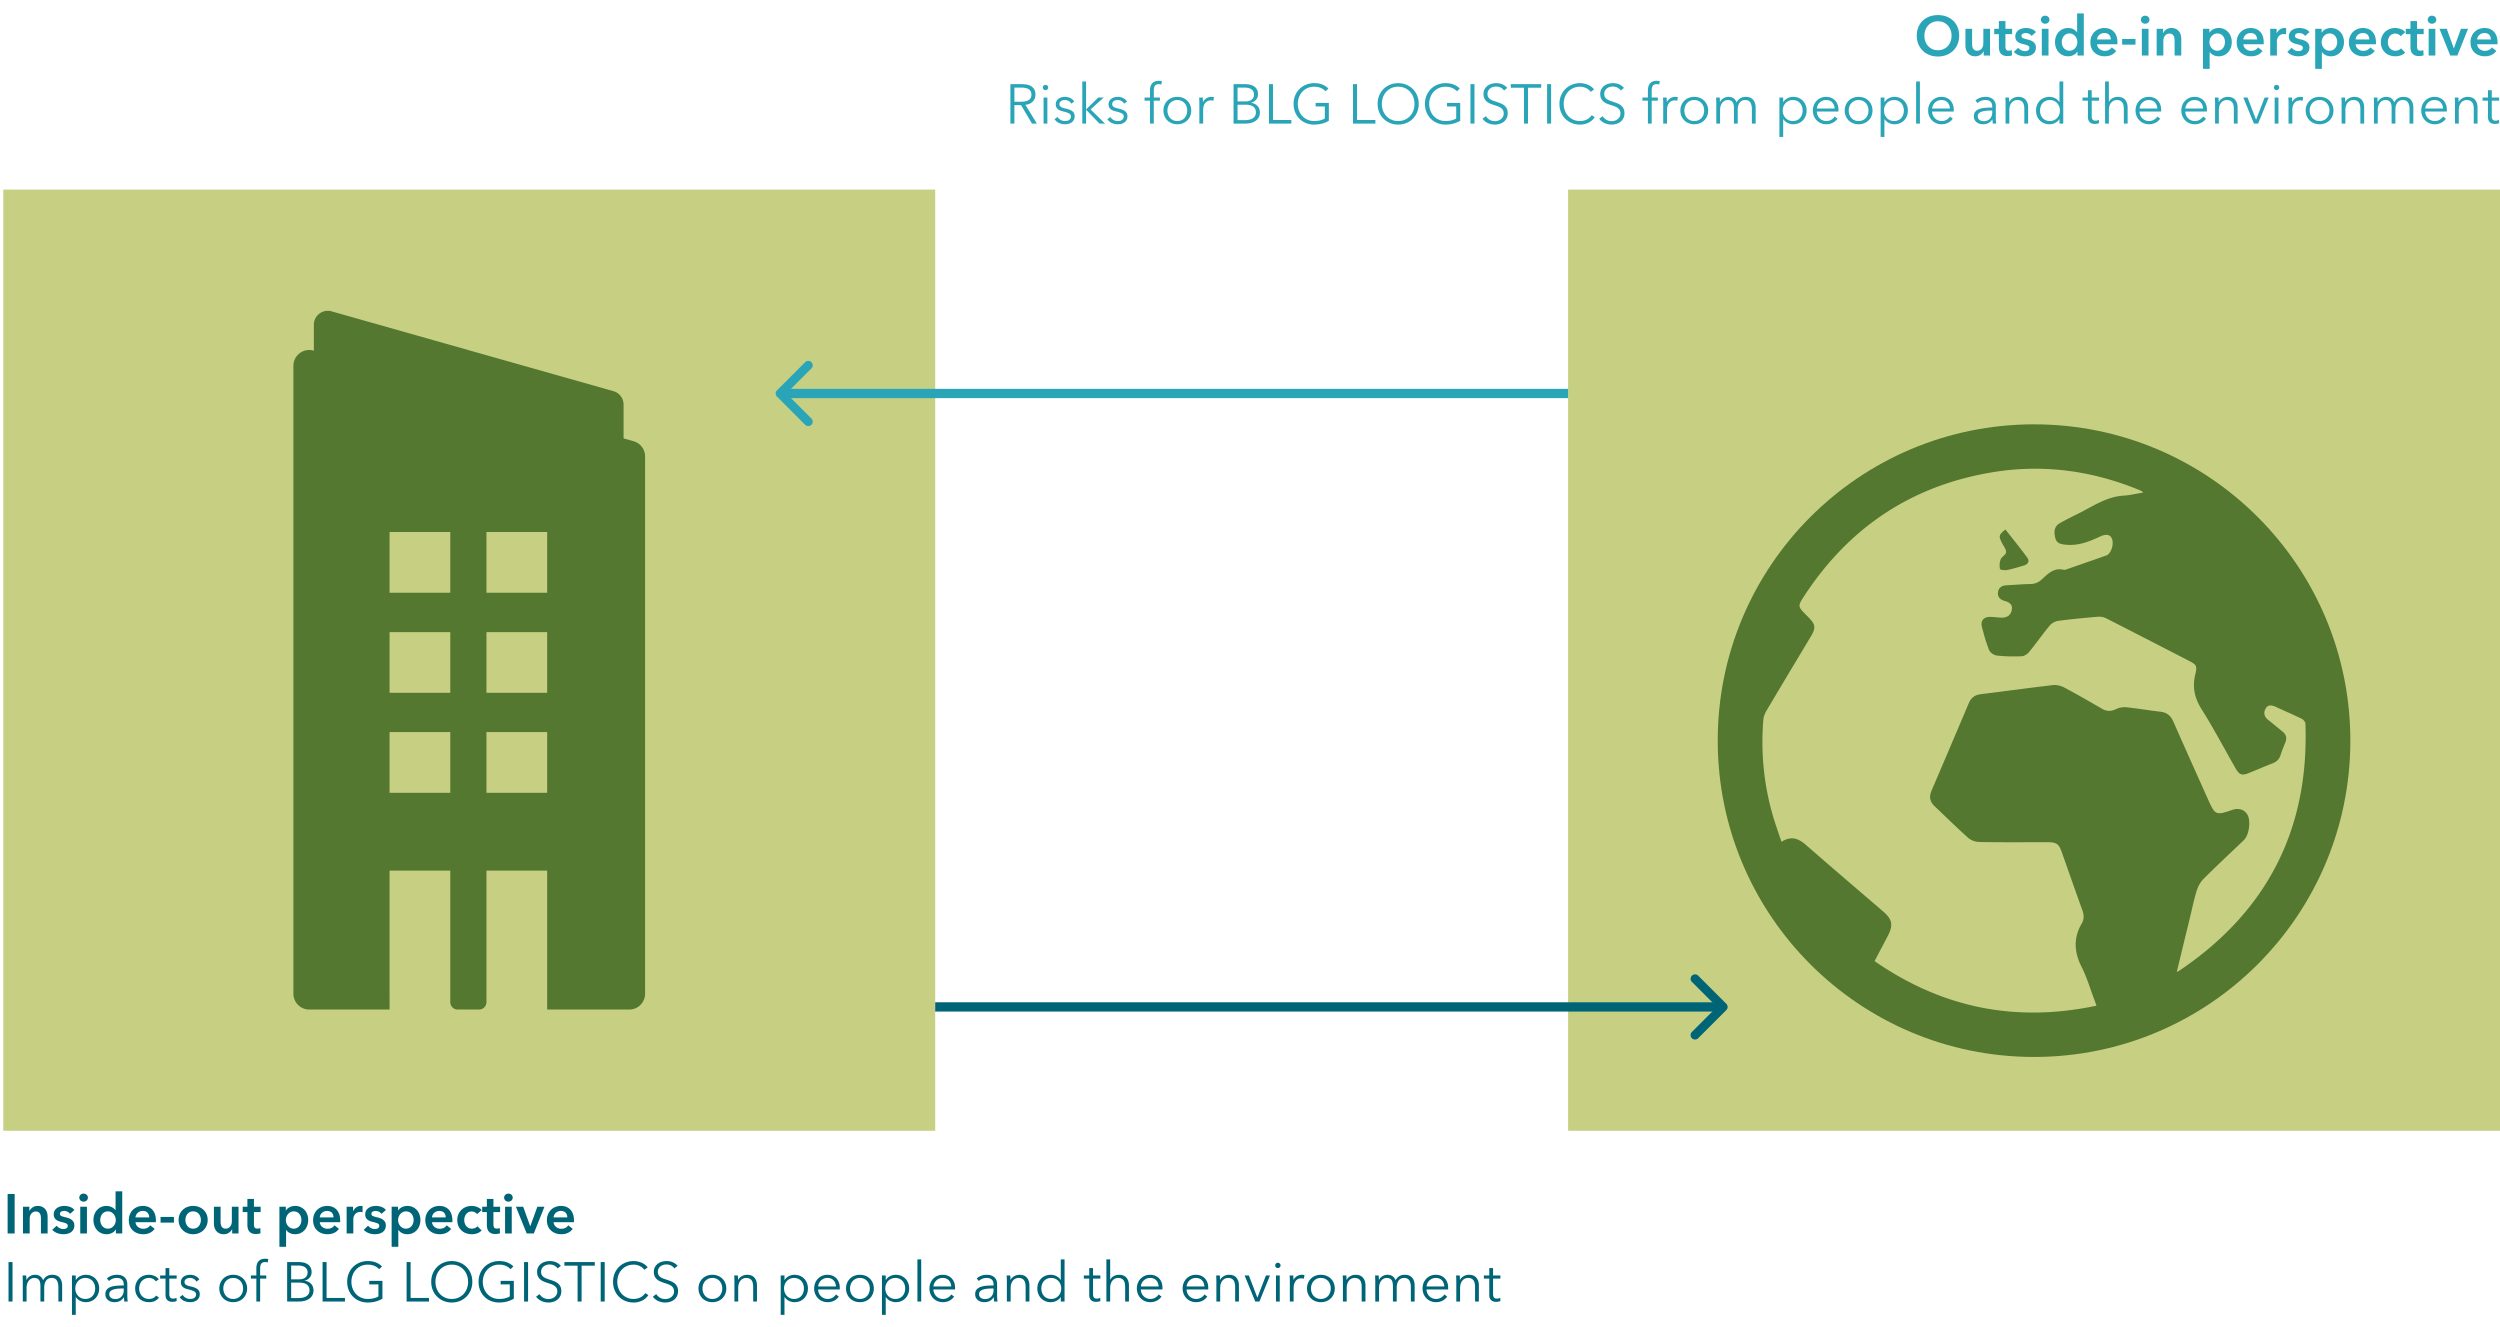 <svg xmlns="http://www.w3.org/2000/svg" width="808" height="428.997" viewBox="0 0 808 428.997"><g data-name="graphics"><path fill="#c7d082" d="M506.804 61.273h301.195v304.192H506.804zM1.064 61.273h301.195v304.192H1.064z"/><path d="M204.773 142.605l-3.231-.915v-10.93a4.505 4.505 0 00-3.278-4.335l-91.096-25.797c-2.876-.814-5.733 1.346-5.733 4.335v8.378l-.097-.027c-3.266-.925-6.51 1.528-6.51 4.922v202.932a5.116 5.116 0 005.116 5.116h25.967V281.37h19.62v42.537a2.377 2.377 0 002.376 2.377h6.939a2.377 2.377 0 002.376-2.377V281.37h19.62v44.914h26.537a5.116 5.116 0 005.116-5.116v-173.64a5.116 5.116 0 00-3.722-4.923zM145.53 256.233h-19.62v-19.62h19.62v19.62zm0-32.312h-19.62v-19.62h19.62v19.62zm0-32.359h-19.62v-19.62h19.62v19.62zm31.312 64.67h-19.62v-19.619h19.62v19.62zm0-32.311h-19.62v-19.62h19.62v19.62zm0-32.359h-19.62v-19.62h19.62v19.62z" fill="#54782f"/><circle cx="657.402" cy="239.376" r="102.232" fill="#54782f"/><path d="M677.579 325.04c-26.096 5.516-49.835.755-71.72-14.409 1.475-2.803 2.855-5.434 4.24-8.06 1.87-3.544 1.521-5.426-1.47-7.995-8.305-7.137-16.65-14.23-24.888-21.445-2.417-2.117-4.79-3.091-7.96-1.056-.94-2.817-1.9-5.436-2.687-8.106-3.027-10.27-4.053-20.76-3.174-31.423.082-.995.522-2.034 1.04-2.909 4.746-8.008 9.544-15.985 14.328-23.97 1.647-2.75 1.505-3.862-.788-6.155-.165-.166-.332-.33-.498-.496-3.037-3.033-3.072-3.056-.751-6.59 14.43-21.984 34.563-35.418 60.513-39.76 16.248-2.718 32.068-.648 47.33 5.582.378.154.75.325 1.12.504.097.048.167.152.47.437-2.224.363-4.258.869-6.315.998-5.81.364-10.369 3.75-15.34 6.14a98.214 98.214 0 00-5.288 2.764c-1.65.92-2.096 2.54-1.423 4.94.442 1.574 1.652 1.815 3.116 1.992 4.105.498 7.696-.926 11.279-2.596 2.085-.973 3.33-.667 3.887.746.675 1.705-.31 4.8-1.784 5.327-4.297 1.537-8.614 3.017-12.927 4.511-.273.095-.599.224-.855.16-3.125-.793-5.065 1.187-7.04 3.018-1.08 1.002-2.233 1.549-3.754 1.57-2.573.034-5.142.28-7.714.406-1.46.072-2.535.673-2.766 2.176-.233 1.524.655 2.426 2.039 2.847 1.44.438 2.737 1.006 2.414 2.852-.336 1.928-1.672 2.756-3.89 2.564-1.05-.091-2.1-.21-3.153-.225-1.994-.03-3.122 1.25-2.628 3.185.65 2.55 1.35 5.109 2.338 7.538.33.813 1.561 1.662 2.462 1.763 2.667.3 5.38.353 8.063.24.84-.035 1.858-.727 2.426-1.42 2.26-2.764 4.309-5.701 6.587-8.449.632-.762 1.74-1.431 2.708-1.561 4.292-.576 8.61-.982 12.927-1.344.876-.073 1.89.12 2.673.519 8.823 4.48 17.613 9.026 26.412 13.555 2.755 1.418 3.078 1.673 2.366 4.63-.997 4.139-.193 7.631 2.085 11.248 3.896 6.187 7.31 12.677 10.939 19.032 1.222 2.14 2.06 2.433 4.293 1.528 2.55-1.033 5.078-2.124 7.643-3.119 1.293-.501 2.164-1.278 2.594-2.63.442-1.392.99-2.753 1.553-4.101.606-1.451.291-2.607-.921-3.578-1.554-1.245-3.067-2.541-4.636-3.766-1.267-.988-1.543-2.273-.842-3.574.777-1.443 2.074-1.193 3.37-.592 2.762 1.28 5.57 2.468 8.302 3.808.552.271 1.206 1.035 1.227 1.593 1.228 34.17-12.428 60.767-40.778 79.847-.182.123-.395.198-.807.4 1.452-5.98 2.854-11.761 4.26-17.54.705-2.9 1.294-5.836 2.18-8.68.43-1.381 1.184-2.823 2.196-3.833 4.264-4.261 8.676-8.375 13.044-12.532 1.718-1.635 2.357-6.339 1.107-8.334-.999-1.592-2.803-2.147-4.786-1.47-5.373 1.83-5.596 1.742-7.897-3.393-3.756-8.385-7.526-16.765-11.228-25.174-.844-1.917-2.123-2.928-4.22-3.164-3.665-.411-7.305-1.054-10.973-1.427-1.09-.11-2.347.133-3.335.61-1.594.772-2.972.754-4.483-.119-4.057-2.342-8.112-4.691-12.25-6.884-1.064-.565-2.469-.901-3.65-.765-7.795.899-15.568 1.981-23.355 2.941-1.897.234-3.094 1.157-3.826 2.887a6484.015 6484.015 0 01-12.033 28.277c-.848 1.978-.551 3.6 1.02 5.076 3.628 3.407 7.151 6.929 10.872 10.229.904.802 2.402 1.286 3.636 1.306 7.32.119 14.642.056 21.963.06 2.923.001 3.64.507 4.626 3.288 2.19 6.182 4.337 12.379 6.573 18.544.555 1.532.703 2.994-.12 4.394-2.767 4.709-2.503 9.285-.058 14.108 1.686 3.324 2.735 6.97 4.064 10.474.223.588.424 1.183.726 2.03zM648.15 171.13c-2.225 1.863-2.256 2.047-1.023 4.528.467.94 1.314 1.927 1.239 2.83-.068.805-1.403 1.43-1.752 2.303-.374.938-.412 2.105-.23 3.105.046.258 1.51.491 2.247.347 1.829-.36 3.617-.929 5.413-1.443 1.446-.414 2.01-1.419 1.155-2.59-2.256-3.093-4.686-6.06-7.049-9.08z" fill="#c7d082"/><path fill="none" stroke="#2aa5b7" stroke-miterlimit="10" stroke-width="3" d="M506.804 127.175H253.193"/><path d="M251.118 126.164a1.431 1.431 0 000 2.023l9.105 9.105a1.43 1.43 0 102.023-2.023l-8.094-8.094 8.094-8.093a1.43 1.43 0 10-2.023-2.023l-9.105 9.105z" fill="#2aa5b7"/><g><path fill="none" stroke="#006477" stroke-miterlimit="10" stroke-width="3" d="M302.259 325.438H555.87"/><path d="M557.945 326.45a1.43 1.43 0 000-2.024l-9.105-9.105a1.431 1.431 0 00-2.023 2.024l8.094 8.093-8.094 8.093a1.43 1.43 0 002.023 2.024l9.105-9.105z" fill="#006477"/></g></g><g data-name="EN"><g fill="#2aa5b7"><path d="M619.505 11.536c0-1.02.171-1.94.513-2.762a6.073 6.073 0 011.422-2.097 6.291 6.291 0 012.16-1.332c.834-.313 1.743-.469 2.728-.469.996 0 1.914.156 2.754.469.84.311 1.565.756 2.177 1.332a5.988 5.988 0 011.431 2.097c.343.822.514 1.743.514 2.762 0 .996-.171 1.906-.514 2.728a6.295 6.295 0 01-1.43 2.124c-.613.594-1.339 1.055-2.178 1.386s-1.758.495-2.754.495c-.985 0-1.894-.165-2.728-.495s-1.554-.792-2.16-1.386a6.388 6.388 0 01-1.422-2.124c-.342-.822-.513-1.732-.513-2.728zm2.466 0c0 .685.106 1.312.316 1.881.21.57.51 1.066.9 1.485.39.42.852.748 1.386.982.533.233 1.125.35 1.772.35.649 0 1.242-.117 1.783-.35a4.112 4.112 0 001.394-.982c.39-.42.69-.915.9-1.485.21-.57.316-1.196.316-1.88 0-.66-.106-1.272-.316-1.837a4.481 4.481 0 00-.89-1.475c-.385-.42-.847-.75-1.387-.99s-1.14-.36-1.8-.36-1.257.12-1.79.36-.994.57-1.378.99-.68.912-.89 1.475a5.227 5.227 0 00-.316 1.836zM643.175 17.944h-2.051V16.56h-.037c-.19.431-.524.812-.999 1.142-.473.33-1.035.495-1.682.495-.565 0-1.047-.098-1.45-.296s-.732-.46-.99-.784-.447-.695-.566-1.116c-.12-.42-.18-.851-.18-1.296v-5.4h2.16v4.789c0 .252.018.516.054.792.035.275.113.524.234.746.12.223.285.405.495.55.21.143.489.216.837.216a1.862 1.862 0 001.521-.739c.161-.215.284-.464.368-.747.084-.281.126-.566.126-.854V9.305h2.16v8.64zM644.525 11.032V9.305h1.513V6.803h2.124v2.502h2.159v1.727h-2.16v4.014c0 .385.07.702.208.954.137.252.446.378.926.378.144 0 .3-.015.468-.045.168-.03.318-.074.45-.135l.073 1.693c-.193.071-.421.129-.685.17s-.515.063-.756.063c-.576 0-1.044-.08-1.404-.243a2.128 2.128 0 01-.855-.665c-.21-.282-.354-.606-.432-.973s-.116-.758-.116-1.178v-4.033h-1.513zM656.622 11.609a2.507 2.507 0 00-.792-.658 2.236 2.236 0 00-1.099-.279c-.348 0-.666.072-.954.217-.287.143-.432.384-.432.72s.16.573.478.71c.317.138.782.28 1.394.423.325.073.65.168.982.288.329.12.63.28.9.478.27.197.488.443.656.737s.252.652.252 1.072c0 .528-.098.974-.296 1.34s-.462.663-.792.891c-.33.229-.714.394-1.153.495-.438.103-.89.153-1.358.153a5.397 5.397 0 01-1.963-.369 4.15 4.15 0 01-1.584-1.052l1.423-1.332c.239.312.552.57.935.774s.81.306 1.279.306c.155 0 .314-.019.476-.054.162-.036.313-.093.45-.172.138-.077.25-.183.333-.314s.126-.294.126-.487c0-.36-.165-.617-.495-.773s-.825-.313-1.485-.469a7.004 7.004 0 01-.944-.278 3.073 3.073 0 01-.82-.45 2.082 2.082 0 01-.576-.694c-.143-.275-.216-.617-.216-1.025 0-.48.1-.895.297-1.242.198-.348.46-.633.783-.856.325-.222.69-.387 1.098-.495a4.931 4.931 0 011.26-.161c.624 0 1.233.107 1.828.323.594.217 1.064.547 1.412.99l-1.403 1.243zM659.609 6.37c0-.347.129-.65.387-.909.257-.258.585-.387.98-.387.397 0 .73.123 1 .37.27.246.404.554.404.926s-.134.682-.405.927c-.27.246-.602.37-.999.37-.395 0-.723-.13-.98-.388s-.387-.56-.387-.909zm.306 2.935h2.16v8.64h-2.16v-8.64zM673.487 17.944h-2.052V16.65h-.036c-.3.503-.718.887-1.251 1.152a3.832 3.832 0 01-1.719.395c-.66 0-1.25-.123-1.773-.369s-.966-.576-1.332-.99-.649-.9-.846-1.458a5.306 5.306 0 01-.297-1.791c0-.636.102-1.23.306-1.781s.492-1.032.864-1.44a4.04 4.04 0 013.023-1.313c.397-.001.75.044 1.063.134.312.09.585.2.818.333.235.131.436.276.604.431.168.157.306.307.414.45h.054V4.336h2.16v13.608zm-7.11-4.356c0 .337.05.673.153 1.009.101.336.255.636.459.9.204.264.462.48.774.648.312.168.678.252 1.098.252.395 0 .75-.081 1.061-.244.313-.162.58-.375.802-.638.222-.264.39-.562.504-.892.113-.33.171-.663.171-.999s-.058-.672-.17-1.008a2.716 2.716 0 00-1.306-1.548 2.203 2.203 0 00-1.062-.251c-.42 0-.786.08-1.098.243-.312.162-.57.375-.774.638a2.795 2.795 0 00-.46.891 3.359 3.359 0 00-.152.999zM684.358 13.733v.288c0 .095-.006.192-.018.288h-6.57a2.15 2.15 0 00.792 1.52c.228.187.486.333.774.442.288.107.587.162.9.162.54 0 .996-.1 1.368-.297a2.57 2.57 0 00.918-.82l1.44 1.153c-.852 1.151-2.088 1.727-3.709 1.727-.671 0-1.29-.105-1.853-.315a4.341 4.341 0 01-1.467-.89 4.015 4.015 0 01-.972-1.414c-.234-.557-.351-1.19-.351-1.898 0-.696.117-1.33.35-1.9.235-.569.556-1.055.964-1.458a4.29 4.29 0 011.449-.935 4.84 4.84 0 011.81-.333c.599 0 1.153.099 1.664.297.51.197.95.492 1.322.882s.664.876.874 1.458.315 1.262.315 2.043zm-2.16-.972c0-.276-.04-.54-.117-.792s-.202-.475-.37-.666c-.167-.193-.38-.345-.638-.46s-.56-.171-.91-.171c-.647 0-1.196.195-1.646.586-.45.39-.7.89-.747 1.503h4.428zM690.19 14.435h-4.32v-1.836h4.32v1.836zM691.936 6.37c0-.347.129-.65.387-.909.258-.258.585-.387.98-.387.397 0 .73.123 1 .37.27.246.405.554.405.926s-.135.682-.406.927c-.27.246-.602.37-.999.37-.395 0-.722-.13-.98-.388s-.387-.56-.387-.909zm.306 2.935h2.16v8.64h-2.16v-8.64zM697.03 9.305h2.052v1.386h.036c.192-.432.525-.813.999-1.144.473-.33 1.035-.494 1.683-.494.564 0 1.047.099 1.449.297.402.197.732.459.99.783.258.323.447.695.567 1.115.12.421.18.853.18 1.296v5.4h-2.16v-4.788a6.11 6.11 0 00-.054-.792 2.147 2.147 0 00-.234-.747c-.12-.221-.286-.405-.495-.548s-.489-.216-.837-.216-.648.069-.9.207-.459.314-.62.531a2.35 2.35 0 00-.37.746 2.985 2.985 0 00-.126.856v4.751h-2.16v-8.64zM714.076 9.305v1.206h.053c.109-.168.25-.339.423-.514.174-.174.388-.33.64-.468s.536-.251.854-.341.675-.135 1.072-.135a4.04 4.04 0 013.023 1.313c.372.409.66.889.864 1.44s.306 1.146.306 1.782c0 .637-.099 1.233-.297 1.791-.197.559-.48 1.044-.845 1.458s-.81.744-1.333.99c-.521.246-1.113.37-1.773.37-.611 0-1.173-.127-1.683-.378s-.903-.594-1.178-1.027h-.036v5.473h-2.16V9.305h2.07zm5.04 4.283a3.39 3.39 0 00-.154-.999 2.795 2.795 0 00-.459-.89 2.307 2.307 0 00-.774-.64c-.311-.161-.678-.242-1.098-.242-.395 0-.75.084-1.061.252a2.716 2.716 0 00-1.306 1.547 3.035 3.035 0 000 2.007c.114.33.282.628.504.892.223.263.49.476.802.638.311.163.666.244 1.061.244.42 0 .787-.084 1.098-.252.313-.168.57-.384.774-.649.205-.263.358-.563.46-.9s.153-.671.153-1.008zM731.643 13.733v.288c0 .095-.006.192-.017.288h-6.57c.023.311.104.596.242.854.138.259.32.48.55.666.227.187.486.333.773.442.288.107.588.162.9.162.54 0 .996-.1 1.368-.297a2.57 2.57 0 00.918-.82l1.44 1.153c-.852 1.151-2.088 1.727-3.708 1.727-.672 0-1.29-.105-1.854-.315a4.341 4.341 0 01-1.467-.89 4.015 4.015 0 01-.972-1.414c-.234-.557-.35-1.19-.35-1.898 0-.696.116-1.33.35-1.9.234-.569.555-1.055.964-1.458a4.29 4.29 0 011.448-.935 4.84 4.84 0 011.81-.333c.599 0 1.154.099 1.664.297.51.197.95.492 1.323.882s.663.876.873 1.458.315 1.262.315 2.043zm-2.16-.972c0-.276-.04-.54-.117-.792s-.201-.475-.37-.666c-.167-.193-.38-.345-.638-.46s-.56-.171-.91-.171c-.647 0-1.195.195-1.646.586-.45.39-.699.89-.747 1.503h4.428zM733.731 9.305h2.07v1.44h.036c.24-.505.576-.912 1.008-1.224.432-.313.936-.468 1.512-.468.084 0 .174.003.27.009.096.006.18.02.252.045v1.98a2.618 2.618 0 00-.666-.09c-.492 0-.888.09-1.188.27-.3.18-.534.395-.702.647s-.282.511-.342.775c-.06.263-.09.473-.09.63v4.625h-2.16v-8.64zM745.018 11.609a2.507 2.507 0 00-.792-.658 2.236 2.236 0 00-1.098-.279c-.348 0-.667.072-.955.217-.287.143-.431.384-.431.72s.159.573.477.71c.318.138.783.28 1.395.423.324.073.65.168.981.288.33.12.63.28.9.478.27.197.489.443.657.737s.252.652.252 1.072c0 .528-.099.974-.297 1.34s-.462.663-.792.891c-.33.229-.714.394-1.152.495-.439.103-.89.153-1.359.153a5.397 5.397 0 01-1.963-.369 4.15 4.15 0 01-1.584-1.052l1.423-1.332c.24.312.552.57.936.774s.81.306 1.278.306c.155 0 .315-.019.477-.054.162-.036.312-.093.45-.172.138-.077.249-.183.333-.314s.126-.294.126-.487c0-.36-.165-.617-.495-.773s-.825-.313-1.486-.469a7.004 7.004 0 01-.944-.278 3.073 3.073 0 01-.82-.45 2.082 2.082 0 01-.575-.694c-.144-.275-.216-.617-.216-1.025 0-.48.1-.895.297-1.242.198-.348.459-.633.783-.856.324-.222.69-.387 1.097-.495a4.931 4.931 0 011.261-.161c.623 0 1.233.107 1.827.323.594.217 1.065.547 1.412.99l-1.403 1.243zM750.345 9.305v1.206h.054c.108-.168.249-.339.423-.514.174-.174.388-.33.64-.468s.536-.251.854-.341.675-.135 1.071-.135a4.04 4.04 0 013.024 1.313c.372.409.66.889.864 1.44s.306 1.146.306 1.782c0 .637-.099 1.233-.297 1.791-.198.559-.48 1.044-.846 1.458s-.81.744-1.332.99c-.521.246-1.113.37-1.773.37-.612 0-1.173-.127-1.683-.378s-.903-.594-1.179-1.027h-.036v5.473h-2.16V9.305h2.07zm5.04 4.283a3.39 3.39 0 00-.153-.999 2.795 2.795 0 00-.459-.89 2.307 2.307 0 00-.774-.64c-.312-.161-.678-.242-1.098-.242-.396 0-.75.084-1.062.252a2.716 2.716 0 00-1.305 1.547 3.035 3.035 0 000 2.007c.114.33.282.628.504.892.222.263.489.476.801.638.312.163.666.244 1.062.244.42 0 .786-.084 1.098-.252.312-.168.57-.384.774-.649.204-.263.357-.563.459-.9s.153-.671.153-1.008zM767.913 13.733v.288c0 .095-.006.192-.018.288h-6.57a2.15 2.15 0 00.792 1.52c.227.187.486.333.773.442.288.107.588.162.9.162.54 0 .997-.1 1.369-.297a2.57 2.57 0 00.918-.82l1.44 1.153c-.852 1.151-2.089 1.727-3.709 1.727-.672 0-1.29-.105-1.853-.315a4.341 4.341 0 01-1.467-.89 4.015 4.015 0 01-.973-1.414c-.233-.557-.35-1.19-.35-1.898 0-.696.117-1.33.35-1.9.235-.569.556-1.055.964-1.458a4.29 4.29 0 011.448-.935 4.84 4.84 0 011.81-.333c.6 0 1.154.099 1.665.297.51.197.95.492 1.322.882s.663.876.873 1.458.316 1.262.316 2.043zm-2.16-.972c0-.276-.04-.54-.118-.792s-.2-.475-.369-.666c-.168-.193-.38-.345-.638-.46s-.561-.171-.91-.171c-.647 0-1.196.195-1.646.586-.45.39-.7.89-.747 1.503h4.428zM775.905 11.698c-.168-.24-.42-.44-.756-.602a2.344 2.344 0 00-1.026-.243 2.163 2.163 0 00-1.791.882 2.766 2.766 0 00-.442.89c-.096.33-.143.663-.143 1s.05.668.153.998c.102.33.255.628.459.892.203.263.459.476.765.638s.663.244 1.07.244c.337 0 .673-.067 1.009-.199s.605-.324.81-.576l1.35 1.368c-.36.385-.82.682-1.377.891a5.1 5.1 0 01-1.81.315c-.635 0-1.239-.101-1.808-.305a4.282 4.282 0 01-1.494-.9 4.271 4.271 0 01-1.008-1.44c-.246-.565-.37-1.206-.37-1.927 0-.695.124-1.325.37-1.89.246-.563.579-1.043.999-1.44.42-.395.909-.701 1.467-.918.557-.216 1.155-.323 1.79-.323s1.252.12 1.845.36c.595.24 1.066.57 1.413.99l-1.475 1.295zM777.543 11.032V9.305h1.512V6.803h2.124v2.502h2.16v1.727h-2.16v4.014c0 .385.069.702.207.954.138.252.447.378.927.378.144 0 .3-.015.468-.045.168-.03.317-.074.45-.135l.072 1.693c-.192.071-.42.129-.684.17s-.516.063-.756.063c-.576 0-1.044-.08-1.404-.243a2.128 2.128 0 01-.855-.665c-.21-.282-.354-.606-.433-.973s-.116-.758-.116-1.178v-4.033h-1.512zM784.635 6.37c0-.347.13-.65.387-.909.258-.258.585-.387.98-.387.397 0 .73.123 1 .37.27.246.405.554.405.926s-.135.682-.405.927c-.27.246-.603.37-1 .37-.395 0-.722-.13-.98-.388s-.387-.56-.387-.909zm.306 2.935h2.16v8.64h-2.16v-8.64zM788.432 9.305h2.359l2.267 6.3h.036l2.286-6.3h2.287l-3.439 8.64h-2.304l-3.492-8.64zM807.207 13.733v.288c0 .095-.006.192-.018.288h-6.57a2.15 2.15 0 00.792 1.52c.227.187.486.333.773.442.288.107.588.162.9.162.54 0 .997-.1 1.369-.297a2.57 2.57 0 00.918-.82l1.44 1.153c-.852 1.151-2.089 1.727-3.709 1.727-.672 0-1.29-.105-1.853-.315a4.341 4.341 0 01-1.467-.89 4.015 4.015 0 01-.973-1.414c-.233-.557-.35-1.19-.35-1.898 0-.696.117-1.33.35-1.9.235-.569.556-1.055.964-1.458a4.29 4.29 0 011.448-.935 4.84 4.84 0 011.81-.333c.6 0 1.154.099 1.665.297.51.197.95.492 1.322.882s.663.876.873 1.458.316 1.262.316 2.043zm-2.16-.972c0-.276-.04-.54-.118-.792s-.2-.475-.369-.666c-.168-.193-.38-.345-.639-.46s-.56-.171-.909-.171c-.647 0-1.196.195-1.646.586-.45.39-.7.89-.747 1.503h4.427zM327.854 39.944h-1.296V27.2h3.743c.624 0 1.203.06 1.738.18.534.12.996.315 1.385.586.391.27.694.62.91 1.053.215.431.324.96.324 1.584 0 .467-.084.893-.252 1.277a3.144 3.144 0 01-1.71 1.675 4.467 4.467 0 01-1.296.323l3.726 6.066h-1.584l-3.528-5.958h-2.16v5.958zm0-7.074h2.25c1.044 0 1.848-.188 2.412-.566.564-.378.846-.945.846-1.701 0-.42-.078-.775-.235-1.063s-.372-.521-.647-.702a2.963 2.963 0 00-1.008-.395 6.357 6.357 0 00-1.314-.126h-2.304v4.553zM338.762 28.28c0 .252-.09.46-.27.622-.18.162-.378.243-.594.243s-.414-.081-.594-.243c-.18-.163-.27-.37-.27-.622s.09-.459.27-.62c.18-.163.378-.244.594-.244s.414.081.594.243c.18.162.27.37.27.621zm-.252 11.664h-1.224v-8.423h1.224v8.423zM346.25 33.519a2.159 2.159 0 00-.819-.856 2.368 2.368 0 00-1.25-.333c-.217 0-.433.025-.65.072s-.407.126-.575.235a1.26 1.26 0 00-.405.414 1.118 1.118 0 00-.153.594c0 .395.162.699.486.909.324.21.834.387 1.53.53.996.204 1.731.502 2.205.892s.71.915.71 1.575c0 .48-.092.885-.278 1.215-.186.33-.43.6-.73.81s-.638.36-1.016.45-.76.134-1.143.134a4.56 4.56 0 01-1.854-.395 3.431 3.431 0 01-1.476-1.242l.972-.72c.216.372.533.683.954.935.42.252.882.378 1.386.378.264 0 .516-.023.756-.072.24-.048.45-.132.63-.252.18-.119.324-.272.432-.459.108-.185.162-.416.162-.692 0-.445-.213-.778-.64-1-.425-.222-1.04-.428-1.844-.62a10.88 10.88 0 01-.8-.226 2.738 2.738 0 01-.784-.395 2.133 2.133 0 01-.594-.658c-.156-.263-.234-.593-.234-.99 0-.432.084-.8.252-1.106.168-.307.393-.559.675-.756.282-.198.603-.345.963-.442a4.33 4.33 0 011.116-.143c.588 0 1.158.132 1.71.395.552.265.966.637 1.242 1.117l-.936.702zM351.02 35.319h.053l3.888-3.798h1.764l-4.248 3.851 4.68 4.572h-1.8l-4.284-4.427h-.054v4.427h-1.224V26.336h1.224v8.983zM363.313 33.519a2.159 2.159 0 00-.818-.856 2.368 2.368 0 00-1.251-.333c-.216 0-.433.025-.649.072s-.408.126-.576.235a1.26 1.26 0 00-.404.414 1.118 1.118 0 00-.154.594c0 .395.163.699.487.909.323.21.834.387 1.53.53.995.204 1.73.502 2.204.892.475.39.711.915.711 1.575 0 .48-.093.885-.278 1.215-.187.33-.43.6-.73.81s-.638.36-1.016.45-.76.134-1.144.134a4.56 4.56 0 01-1.853-.395 3.431 3.431 0 01-1.477-1.242l.973-.72c.216.372.533.683.954.935.42.252.882.378 1.386.378.263 0 .515-.023.755-.072.24-.048.45-.132.63-.252.18-.119.325-.272.433-.459.107-.185.161-.416.161-.692 0-.445-.213-.778-.639-1-.425-.222-1.04-.428-1.844-.62a10.88 10.88 0 01-.801-.226 2.738 2.738 0 01-.783-.395 2.133 2.133 0 01-.594-.658c-.156-.263-.234-.593-.234-.99 0-.432.084-.8.252-1.106.168-.307.392-.559.674-.756.283-.198.604-.345.963-.442a4.33 4.33 0 011.116-.143c.588 0 1.159.132 1.71.395.552.265.966.637 1.243 1.117l-.937.702zM374.886 32.546h-1.98v7.398h-1.223v-7.398h-1.764v-1.025h1.764v-2.304c0-.96.234-1.717.701-2.269.47-.551 1.189-.828 2.16-.828.157 0 .325.01.504.028.181.017.35.05.504.098l-.215 1.08a4.8 4.8 0 00-.396-.09 2.595 2.595 0 00-.45-.036c-.324 0-.591.054-.801.162s-.372.261-.486.46-.193.43-.235.693-.062.546-.062.846v2.16h1.98v1.025zM385.003 35.733a4.6 4.6 0 01-.333 1.763 4.267 4.267 0 01-.926 1.405c-.397.395-.871.705-1.423.926s-1.158.333-1.818.333a4.782 4.782 0 01-1.8-.333 4.204 4.204 0 01-1.422-.926c-.396-.397-.705-.865-.927-1.405s-.333-1.128-.333-1.763.111-1.224.333-1.764.531-1.009.927-1.404a4.19 4.19 0 011.423-.927 4.763 4.763 0 011.8-.333c.659 0 1.265.11 1.817.333.552.222 1.026.53 1.423.927.395.395.704.864.926 1.404a4.6 4.6 0 01.333 1.764zm-1.295 0c0-.468-.076-.91-.226-1.324s-.363-.773-.639-1.08a3.03 3.03 0 00-1.007-.728c-.397-.18-.841-.27-1.333-.27s-.933.09-1.323.27c-.39.18-.722.423-.999.728a3.23 3.23 0 00-.638 1.08c-.15.414-.226.856-.226 1.324s.075.909.226 1.323c.149.414.362.773.638 1.08.277.306.61.546 1 .72s.83.26 1.322.26c.492 0 .936-.087 1.333-.26a2.929 2.929 0 001.007-.72c.276-.307.489-.666.639-1.08s.226-.856.226-1.323zM387.613 32.492c-.012-.359-.03-.683-.054-.971h1.17c.024.227.042.48.055.756.011.276.017.503.017.683h.036c.24-.491.6-.89 1.08-1.196a2.942 2.942 0 011.62-.46c.156 0 .298.007.424.018s.254.037.386.073l-.162 1.17a2.317 2.317 0 00-.36-.073 3.668 3.668 0 00-.504-.036c-.323 0-.636.06-.936.18-.3.12-.561.308-.783.565a2.983 2.983 0 00-.54.989c-.138.4-.207.882-.207 1.445v4.31h-1.224v-6.57c0-.228-.005-.522-.018-.883zM398.683 27.2h3.798c.48 0 .966.052 1.458.154.491.101.933.276 1.323.521.39.246.707.58.953 1 .246.42.37.947.37 1.583 0 .673-.206 1.258-.616 1.755-.41.499-.959.825-1.646.981v.037c.826.095 1.512.417 2.056.962s.818 1.288.818 2.223c0 .528-.111 1.012-.332 1.45-.222.438-.536.81-.944 1.116s-.904.543-1.49.71-1.246.252-1.976.252h-3.772V27.2zm1.296 5.58h2.61c.312 0 .626-.036.945-.108.317-.071.61-.194.873-.368s.476-.405.638-.694.244-.641.244-1.062c0-.407-.081-.752-.244-1.034s-.38-.514-.656-.694c-.276-.18-.6-.308-.972-.386s-.768-.117-1.188-.117h-2.25v4.463zm0 6.048h2.412a6.49 6.49 0 001.341-.134c.426-.09.798-.235 1.116-.432a2.31 2.31 0 00.765-.775c.191-.317.288-.699.288-1.142 0-.84-.285-1.468-.856-1.882-.569-.413-1.376-.62-2.42-.62h-2.646v4.985zM411.426 38.792h5.94v1.152h-7.236V27.2h1.296v11.592zM428.437 29.504a4.666 4.666 0 00-1.584-1.089c-.612-.258-1.314-.387-2.106-.387-.817 0-1.551.15-2.205.45-.655.3-1.21.704-1.665 1.213-.457.51-.807 1.1-1.053 1.77s-.37 1.378-.37 2.12c0 .743.124 1.45.37 2.121s.596 1.258 1.053 1.761 1.01.904 1.665 1.204 1.388.45 2.205.45c.72 0 1.38-.079 1.98-.234.6-.156 1.086-.355 1.458-.595v-3.87h-2.97v-1.151h4.266v5.757a8.28 8.28 0 01-2.25.938c-.805.204-1.639.307-2.502.307-.96 0-1.849-.168-2.664-.504-.816-.336-1.519-.802-2.106-1.396s-1.047-1.299-1.377-2.115c-.33-.815-.496-1.71-.496-2.682s.168-1.866.504-2.681c.336-.817.802-1.522 1.396-2.115s1.296-1.06 2.105-1.396a6.838 6.838 0 012.638-.504c1.02 0 1.907.152 2.664.458a5.732 5.732 0 011.944 1.27l-.9.9zM438.588 38.792h5.94v1.152h-7.235V27.2h1.295v11.592zM458.532 33.572c0 .972-.168 1.867-.504 2.682a6.384 6.384 0 01-1.396 2.115 6.427 6.427 0 01-2.105 1.396c-.81.336-1.69.504-2.637.504a6.82 6.82 0 01-2.638-.504c-.81-.336-1.511-.802-2.105-1.396s-1.06-1.299-1.395-2.115c-.336-.815-.504-1.71-.504-2.682s.168-1.866.504-2.681c.335-.817.801-1.522 1.395-2.115s1.296-1.059 2.105-1.396a6.838 6.838 0 012.638-.504c.947 0 1.826.17 2.637.504.81.337 1.512.802 2.105 1.396a6.384 6.384 0 011.396 2.115c.336.815.504 1.71.504 2.681zm-1.368.01c0-.743-.12-1.45-.36-2.12a5.311 5.311 0 00-1.045-1.771 5.01 5.01 0 00-1.664-1.213c-.654-.3-1.39-.45-2.205-.45-.816 0-1.552.15-2.205.45-.654.3-1.209.704-1.665 1.213-.456.51-.805 1.1-1.044 1.77-.24.671-.36 1.378-.36 2.12 0 .743.12 1.45.36 2.121s.588 1.258 1.044 1.761 1.01.904 1.665 1.204c.653.3 1.389.45 2.205.45.816 0 1.551-.15 2.205-.45.654-.3 1.208-.701 1.664-1.204s.805-1.09 1.045-1.76c.24-.672.36-1.379.36-2.122zM470.898 29.504a4.666 4.666 0 00-1.584-1.089c-.612-.258-1.314-.387-2.106-.387-.817 0-1.551.15-2.205.45-.655.3-1.21.704-1.666 1.213-.456.51-.806 1.1-1.052 1.77s-.37 1.378-.37 2.12c0 .743.124 1.45.37 2.121s.596 1.258 1.052 1.761 1.011.904 1.666 1.204 1.388.45 2.205.45c.72 0 1.38-.079 1.98-.234.6-.156 1.086-.355 1.458-.595v-3.87h-2.97v-1.151h4.266v5.757a8.28 8.28 0 01-2.25.938c-.805.204-1.639.307-2.502.307-.96 0-1.849-.168-2.664-.504-.816-.336-1.519-.802-2.106-1.396s-1.047-1.299-1.377-2.115c-.33-.815-.496-1.71-.496-2.682s.168-1.866.504-2.681c.336-.817.802-1.522 1.396-2.115s1.296-1.06 2.105-1.396a6.838 6.838 0 012.638-.504c1.02 0 1.907.152 2.664.458a5.732 5.732 0 011.943 1.27l-.899.9zM476.55 39.944h-1.296V27.2h1.296v12.744zM486.108 29.252a3.118 3.118 0 00-1.063-.927c-.431-.233-.954-.35-1.565-.35-.312 0-.63.048-.954.143a2.77 2.77 0 00-.882.442c-.265.198-.477.447-.64.747s-.243.654-.243 1.061c0 .409.078.744.234 1.008.155.265.362.49.619.676.258.185.55.339.88.459s.673.24 1.032.36c.443.144.889.3 1.337.467.45.169.853.388 1.212.657.36.27.652.613.88 1.027s.34.938.34 1.575c0 .636-.12 1.184-.363 1.646-.243.462-.557.844-.945 1.144s-.83.521-1.328.666a5.403 5.403 0 01-1.503.216c-.384 0-.769-.04-1.153-.117s-.75-.196-1.097-.351a4.472 4.472 0 01-.972-.595c-.3-.24-.564-.515-.792-.828l1.115-.827c.277.456.663.837 1.162 1.142s1.083.46 1.754.46c.325 0 .655-.051.99-.154.337-.101.64-.258.91-.468.27-.21.492-.467.666-.773.174-.307.26-.663.26-1.071 0-.445-.086-.814-.26-1.108s-.405-.54-.694-.737a4.24 4.24 0 00-.989-.495 47.727 47.727 0 00-1.17-.397c-.42-.132-.835-.28-1.242-.45a4.215 4.215 0 01-1.099-.656 3.078 3.078 0 01-.782-1c-.198-.396-.298-.882-.298-1.457 0-.612.123-1.14.37-1.584.246-.444.567-.81.962-1.099a4.03 4.03 0 011.315-.63 5.35 5.35 0 011.422-.198c.864 0 1.601.153 2.214.46.612.306 1.074.669 1.385 1.089l-1.025.827zM493.848 39.944h-1.296V28.353h-4.266V27.2h9.828v1.153h-4.266v11.591zM501.318 39.944h-1.296V27.2h1.296v12.744zM515.43 37.874c-.217.324-.477.631-.784.92-.306.288-.66.542-1.061.762a5.957 5.957 0 01-1.332.52 6.251 6.251 0 01-1.593.193c-.961 0-1.849-.168-2.664-.504-.817-.336-1.519-.802-2.107-1.396s-1.047-1.299-1.377-2.115c-.33-.815-.495-1.71-.495-2.682s.168-1.866.504-2.681c.336-.817.802-1.522 1.396-2.115s1.295-1.059 2.105-1.396a6.838 6.838 0 012.638-.504 6.538 6.538 0 012.646.558c.396.177.755.39 1.08.637.324.248.593.528.809.84l-1.08.791a3.263 3.263 0 00-.53-.611 3.605 3.605 0 00-.784-.54 4.913 4.913 0 00-.981-.379 4.36 4.36 0 00-1.143-.144c-.828 0-1.569.15-2.222.449-.655.3-1.21.703-1.665 1.212a5.265 5.265 0 00-1.044 1.766c-.24.67-.36 1.376-.36 2.117 0 .743.122 1.448.368 2.118s.597 1.258 1.053 1.767c.456.508 1.01.912 1.665 1.211s1.389.448 2.205.448c.732 0 1.428-.149 2.088-.45.66-.3 1.212-.78 1.656-1.44l1.008.648zM523.836 29.252a3.118 3.118 0 00-1.063-.927c-.432-.233-.954-.35-1.565-.35-.313 0-.63.048-.955.143a2.77 2.77 0 00-.881.442c-.265.198-.478.447-.64.747s-.243.654-.243 1.061c0 .409.078.744.233 1.008.156.265.363.49.62.676.257.185.55.339.88.459s.672.24 1.031.36c.444.144.89.3 1.337.467.45.169.854.388 1.212.657.36.27.653.613.88 1.027s.341.938.341 1.575c0 .636-.121 1.184-.363 1.646-.243.462-.558.844-.946 1.144s-.83.521-1.328.666a5.403 5.403 0 01-1.503.216c-.383 0-.768-.04-1.152-.117s-.75-.196-1.098-.351a4.472 4.472 0 01-.971-.595c-.301-.24-.565-.515-.792-.828l1.115-.827c.276.456.663.837 1.161 1.142s1.083.46 1.755.46c.324 0 .654-.051.99-.154.336-.101.639-.258.91-.468.269-.21.492-.467.665-.773.174-.307.261-.663.261-1.071 0-.445-.087-.814-.26-1.108s-.406-.54-.694-.737a4.24 4.24 0 00-.99-.495 47.727 47.727 0 00-1.17-.397c-.42-.132-.834-.28-1.241-.45a4.215 4.215 0 01-1.099-.656 3.078 3.078 0 01-.782-1c-.198-.396-.298-.882-.298-1.457 0-.612.123-1.14.37-1.584.245-.444.566-.81.962-1.099a4.03 4.03 0 011.314-.63 5.35 5.35 0 011.422-.198c.865 0 1.602.153 2.214.46.612.306 1.074.669 1.386 1.089l-1.025.827zM535.805 32.546h-1.98v7.398h-1.223v-7.398h-1.765v-1.025h1.765v-2.304c0-.96.234-1.717.701-2.269.47-.551 1.189-.828 2.16-.828.157 0 .325.01.504.028.181.017.349.05.504.098l-.216 1.08a4.8 4.8 0 00-.395-.09 2.595 2.595 0 00-.45-.036c-.324 0-.591.054-.801.162s-.372.261-.486.46-.193.43-.235.693-.062.546-.062.846v2.16h1.98v1.025zM537.533 32.492c-.012-.359-.03-.683-.054-.971h1.17c.024.227.042.48.055.756.011.276.017.503.017.683h.036c.24-.491.6-.89 1.08-1.196a2.942 2.942 0 011.62-.46c.156 0 .297.007.423.018s.255.037.387.073l-.162 1.17a2.317 2.317 0 00-.36-.073 3.668 3.668 0 00-.504-.036c-.323 0-.636.06-.936.18-.3.12-.561.308-.783.565a2.983 2.983 0 00-.54.989c-.138.4-.207.882-.207 1.445v4.31h-1.224v-6.57c0-.228-.006-.522-.018-.883zM552.078 35.733a4.6 4.6 0 01-.333 1.763 4.267 4.267 0 01-.927 1.405c-.397.395-.871.705-1.423.926s-1.158.333-1.817.333a4.782 4.782 0 01-1.8-.333 4.204 4.204 0 01-1.423-.926c-.395-.397-.705-.865-.927-1.405s-.333-1.128-.333-1.763.112-1.224.333-1.764.532-1.009.927-1.404a4.19 4.19 0 011.423-.927 4.763 4.763 0 011.8-.333c.659 0 1.265.11 1.817.333.552.222 1.026.53 1.423.927.395.395.704.864.927 1.404a4.6 4.6 0 01.333 1.764zm-1.296 0c0-.468-.075-.91-.226-1.324s-.363-.773-.638-1.08a3.03 3.03 0 00-1.008-.728c-.397-.18-.841-.27-1.332-.27-.492 0-.934.09-1.324.27-.39.18-.722.423-.999.728a3.23 3.23 0 00-.638 1.08c-.15.414-.226.856-.226 1.324s.075.909.226 1.323c.15.414.362.773.638 1.08.277.306.61.546 1 .72s.83.26 1.323.26c.49 0 .935-.087 1.332-.26a2.929 2.929 0 001.008-.72c.275-.307.488-.666.638-1.08s.226-.856.226-1.323zM557.018 31.764a3.113 3.113 0 011.665-.46c.229 0 .465.024.711.072.246.049.486.142.72.28.234.137.45.32.648.548a3.1 3.1 0 01.514.882c.287-.575.68-1.017 1.179-1.322.498-.307 1.089-.46 1.772-.46 1.068 0 1.87.318 2.403.955.535.636.801 1.476.801 2.52v5.165h-1.223v-4.662c0-.887-.165-1.601-.496-2.141s-.89-.81-1.682-.81c-.444 0-.82.09-1.125.27-.307.18-.553.417-.738.71-.187.295-.322.628-.406 1s-.126.756-.126 1.151v4.482h-1.223V35.03c0-.408-.03-.78-.09-1.116a2.325 2.325 0 00-.316-.854c-.15-.235-.357-.414-.62-.54s-.6-.19-1.008-.19c-.289 0-.58.067-.874.198s-.557.333-.792.603c-.234.27-.422.612-.567 1.026-.143.414-.216.904-.216 1.467v4.32h-1.223v-6.57c0-.227-.006-.521-.019-.882-.012-.359-.03-.683-.054-.971h1.17c.025.227.042.48.055.756.012.276.018.503.018.683h.036a2.86 2.86 0 011.106-1.196zM576.323 44.265h-1.224V31.52h1.224v1.458h.055c.347-.552.812-.97 1.394-1.251s1.173-.423 1.773-.423c.66 0 1.257.114 1.792.342.533.227.989.54 1.367.935.378.397.672.864.883 1.404.208.54.314 1.123.314 1.747s-.106 1.206-.314 1.746a4.251 4.251 0 01-.883 1.404 4.084 4.084 0 01-1.367.936 4.53 4.53 0 01-1.792.341c-.6 0-1.19-.14-1.773-.423s-1.047-.686-1.394-1.214h-.055v5.742zm6.282-8.532c0-.468-.072-.91-.216-1.324a3.225 3.225 0 00-.62-1.08 2.937 2.937 0 00-1-.728 3.218 3.218 0 00-1.35-.27c-.468 0-.9.087-1.296.26a3.102 3.102 0 00-1.026.72c-.288.306-.512.667-.675 1.08s-.243.862-.243 1.342c0 .48.081.926.243 1.34s.387.772.675 1.072a3.177 3.177 0 002.323.971c.503 0 .953-.087 1.35-.26a2.84 2.84 0 00.998-.72c.27-.307.477-.666.621-1.08.144-.414.216-.856.216-1.323zM594.197 35.48v.27c0 .097-.006.198-.019.307h-6.983c.012.42.096.815.252 1.187.155.372.372.697.647.973.277.275.6.494.973.656s.773.243 1.206.243c.636 0 1.185-.146 1.647-.44s.813-.633 1.053-1.018l.918.72c-.505.637-1.06 1.093-1.665 1.368a4.655 4.655 0 01-1.953.414c-.624 0-1.203-.111-1.737-.333s-.993-.531-1.377-.926c-.384-.397-.688-.865-.91-1.405s-.332-1.128-.332-1.763.108-1.224.324-1.764.515-1.009.9-1.404a4.116 4.116 0 011.35-.927 4.178 4.178 0 011.674-.333c.66 0 1.242.11 1.746.333.504.222.924.521 1.26.9s.59.819.765 1.322c.174.504.26 1.044.26 1.62zm-1.242-.396c-.036-.792-.291-1.448-.765-1.97-.475-.522-1.15-.784-2.025-.784-.409 0-.787.075-1.134.226a3.03 3.03 0 00-1.548 1.494c-.156.33-.246.675-.27 1.034h5.742zM605.195 35.733a4.6 4.6 0 01-.333 1.763 4.267 4.267 0 01-.927 1.405c-.396.395-.871.705-1.423.926s-1.158.333-1.817.333a4.782 4.782 0 01-1.8-.333 4.204 4.204 0 01-1.423-.926c-.395-.397-.705-.865-.927-1.405s-.333-1.128-.333-1.763.112-1.224.333-1.764.532-1.009.927-1.404a4.19 4.19 0 011.423-.927 4.763 4.763 0 011.8-.333c.66 0 1.266.11 1.817.333.552.222 1.027.53 1.423.927.396.395.704.864.927 1.404a4.6 4.6 0 01.333 1.764zm-1.296 0c0-.468-.075-.91-.226-1.324s-.363-.773-.638-1.08a3.03 3.03 0 00-1.008-.728c-.397-.18-.84-.27-1.332-.27-.492 0-.934.09-1.323.27-.39.18-.723.423-1 .728a3.23 3.23 0 00-.638 1.08c-.15.414-.226.856-.226 1.324s.076.909.226 1.323c.15.414.362.773.639 1.08.276.306.609.546.999.72s.83.26 1.323.26c.491 0 .935-.087 1.332-.26a2.929 2.929 0 001.008-.72c.275-.307.488-.666.638-1.08s.226-.856.226-1.323zM609.046 44.265h-1.223V31.52h1.223v1.458h.055c.348-.552.813-.97 1.395-1.251s1.173-.423 1.773-.423c.66 0 1.257.114 1.791.342.533.227.99.54 1.367.935.378.397.672.864.883 1.404.21.54.315 1.123.315 1.747s-.106 1.206-.315 1.746a4.251 4.251 0 01-.883 1.404 4.084 4.084 0 01-1.367.936 4.53 4.53 0 01-1.79.341c-.601 0-1.192-.14-1.774-.423s-1.047-.686-1.395-1.214h-.055v5.742zm6.283-8.532c0-.468-.073-.91-.216-1.324a3.225 3.225 0 00-.621-1.08 2.937 2.937 0 00-1-.728 3.218 3.218 0 00-1.349-.27c-.469 0-.9.087-1.297.26a3.102 3.102 0 00-1.025.72c-.288.306-.513.667-.675 1.08s-.243.862-.243 1.342c0 .48.081.926.243 1.34s.387.772.675 1.072a3.177 3.177 0 002.322.971c.504 0 .953-.087 1.35-.26a2.84 2.84 0 00.999-.72c.27-.307.476-.666.62-1.08.144-.414.217-.856.217-1.323zM620.512 39.944h-1.223V26.336h1.223v13.608zM631.457 35.48v.27c0 .097-.006.198-.019.307h-6.983c.011.42.095.815.252 1.187.155.372.372.697.647.973.276.275.6.494.973.656s.773.243 1.206.243c.636 0 1.184-.146 1.646-.44s.814-.633 1.054-1.018l.918.72c-.505.637-1.06 1.093-1.665 1.368a4.655 4.655 0 01-1.953.414c-.624 0-1.203-.111-1.738-.333s-.993-.531-1.376-.926c-.384-.397-.688-.865-.91-1.405s-.333-1.128-.333-1.763.109-1.224.325-1.764.515-1.009.9-1.404a4.116 4.116 0 011.35-.927 4.178 4.178 0 011.673-.333c.66 0 1.243.11 1.746.333.504.222.924.521 1.26.9s.591.819.766 1.322c.174.504.26 1.044.26 1.62zm-1.243-.396c-.036-.792-.29-1.448-.764-1.97-.475-.522-1.15-.784-2.026-.784-.408 0-.786.075-1.133.226a3.03 3.03 0 00-1.548 1.494c-.157.33-.246.675-.27 1.034h5.741zM643.894 34.492c0-.726-.191-1.268-.576-1.626-.384-.357-.941-.536-1.674-.536-.504 0-.972.09-1.403.27-.433.18-.799.42-1.099.72l-.683-.81c.347-.348.806-.636 1.377-.863.569-.228 1.214-.342 1.934-.342.456 0 .883.062 1.278.188.397.126.745.316 1.044.568s.535.57.703.954.251.834.251 1.35v3.69c0 .323.012.66.037 1.008.023.347.06.641.107.881h-1.098a8.635 8.635 0 01-.126-1.368h-.036c-.384.565-.818.97-1.304 1.215-.487.246-1.072.37-1.755.37-.325 0-.658-.046-1-.135a2.82 2.82 0 01-.936-.443 2.507 2.507 0 01-.702-.795c-.186-.325-.278-.722-.278-1.192 0-.65.165-1.165.495-1.544.329-.379.77-.662 1.322-.849s1.186-.307 1.9-.361 1.455-.081 2.222-.081v-.269zm-.36 1.24c-.503 0-1.011.022-1.52.063-.51.043-.972.126-1.386.252s-.753.31-1.017.55c-.265.24-.397.557-.397.954 0 .3.057.552.171.756s.267.369.46.495.405.216.638.27c.234.053.472.08.712.08.432 0 .815-.075 1.151-.224a2.44 2.44 0 00.846-.612c.228-.258.402-.555.522-.891s.18-.69.18-1.063v-.63h-.36zM649.294 31.52a16.697 16.697 0 01.072 1.44h.036c.24-.491.63-.89 1.17-1.196a3.409 3.409 0 011.71-.46c1.067 0 1.869.318 2.403.955.533.636.8 1.476.8 2.52v5.165h-1.224v-4.662a6.16 6.16 0 00-.107-1.206c-.072-.359-.195-.669-.37-.926s-.407-.46-.701-.604c-.294-.143-.663-.216-1.107-.216a2.326 2.326 0 00-1.765.8c-.24.272-.431.613-.576 1.027-.143.414-.215.904-.215 1.467v4.32h-1.224v-6.57c0-.227-.006-.521-.019-.882-.011-.359-.029-.683-.053-.971h1.17zM665.584 38.523a3.45 3.45 0 01-1.404 1.223 4.078 4.078 0 01-1.782.414c-.66 0-1.258-.114-1.791-.341a4.078 4.078 0 01-1.368-.936c-.378-.397-.672-.864-.882-1.404s-.315-1.122-.315-1.746.105-1.206.315-1.747.504-1.007.882-1.404a4.078 4.078 0 011.368-.935 4.522 4.522 0 011.791-.342c.611 0 1.206.14 1.782.423.575.282 1.044.699 1.404 1.25h.036v-6.642h1.223v13.608h-1.223v-1.421h-.036zm-6.247-2.79c0 .467.073.909.216 1.323.145.414.352.773.621 1.08.27.306.604.546 1 .72.396.173.846.26 1.35.26a3.17 3.17 0 002.321-.972c.288-.3.514-.657.676-1.07s.243-.861.243-1.341-.08-.927-.243-1.341-.388-.775-.676-1.08a3.092 3.092 0 00-1.025-.72 3.191 3.191 0 00-1.296-.262c-.504 0-.954.09-1.35.27-.396.18-.73.424-1 .73s-.476.665-.62 1.08a4.013 4.013 0 00-.217 1.323zM678.418 32.546h-2.376v4.914c0 .313.03.57.09.775.06.204.147.363.26.476.114.114.25.192.405.234s.325.064.504.064c.168 0 .345-.024.532-.072.185-.048.363-.115.53-.199l.055 1.063a3.632 3.632 0 01-.675.188c-.235.042-.49.064-.766.064-.227 0-.468-.03-.72-.09a1.822 1.822 0 01-.702-.343 1.866 1.866 0 01-.53-.683c-.139-.288-.207-.666-.207-1.134v-5.257h-1.746v-1.025h1.746v-2.376h1.224v2.376h2.376v1.025zM681.622 32.906c.227-.492.605-.881 1.133-1.17s1.092-.431 1.693-.431c1.067 0 1.869.317 2.402.954.534.636.802 1.476.802 2.52v5.165h-1.225v-4.662c0-.443-.036-.845-.107-1.206-.072-.359-.195-.669-.37-.926s-.407-.46-.701-.604c-.294-.143-.663-.216-1.108-.216-.323 0-.638.067-.944.198-.307.132-.58.333-.82.603-.24.27-.431.612-.576 1.026-.143.414-.215.904-.215 1.467v4.32h-1.224V26.336h1.224v6.57h.036zM698.488 35.48v.27c0 .097-.006.198-.019.307h-6.983c.012.42.096.815.252 1.187.155.372.372.697.647.973.277.275.6.494.973.656s.773.243 1.206.243c.636 0 1.185-.146 1.647-.44s.813-.633 1.053-1.018l.918.72c-.505.637-1.06 1.093-1.665 1.368a4.655 4.655 0 01-1.953.414c-.624 0-1.203-.111-1.737-.333s-.993-.531-1.377-.926c-.384-.397-.688-.865-.91-1.405s-.332-1.128-.332-1.763.108-1.224.324-1.764.515-1.009.9-1.404a4.116 4.116 0 011.35-.927 4.178 4.178 0 011.674-.333c.66 0 1.242.11 1.746.333.504.222.924.521 1.26.9s.59.819.765 1.322c.174.504.26 1.044.26 1.62zm-1.242-.396c-.036-.792-.291-1.448-.765-1.97-.475-.522-1.15-.784-2.025-.784-.409 0-.786.075-1.134.226a3.03 3.03 0 00-1.548 1.494c-.156.33-.246.675-.27 1.034h5.742zM713.284 35.48v.27c0 .097-.006.198-.019.307h-6.983c.012.42.096.815.252 1.187.155.372.372.697.647.973.277.275.6.494.973.656s.773.243 1.206.243c.636 0 1.185-.146 1.646-.44s.814-.633 1.054-1.018l.918.72c-.505.637-1.06 1.093-1.665 1.368a4.655 4.655 0 01-1.953.414c-.624 0-1.203-.111-1.737-.333s-.994-.531-1.377-.926c-.384-.397-.688-.865-.91-1.405s-.333-1.128-.333-1.763.109-1.224.325-1.764.515-1.009.9-1.404a4.116 4.116 0 011.35-.927 4.178 4.178 0 011.674-.333c.66 0 1.242.11 1.746.333.504.222.923.521 1.26.9s.59.819.765 1.322c.174.504.26 1.044.26 1.62zm-1.242-.396c-.037-.792-.291-1.448-.765-1.97-.475-.522-1.15-.784-2.025-.784-.409 0-.787.075-1.134.226a3.03 3.03 0 00-1.548 1.494c-.156.33-.246.675-.27 1.034h5.742zM717.01 31.52a16.697 16.697 0 01.072 1.44h.036c.239-.491.63-.89 1.17-1.196a3.409 3.409 0 011.71-.46c1.067 0 1.869.318 2.403.955.533.636.8 1.476.8 2.52v5.165h-1.224v-4.662a6.16 6.16 0 00-.107-1.206c-.073-.359-.196-.669-.37-.926s-.408-.46-.702-.604c-.294-.143-.663-.216-1.106-.216a2.326 2.326 0 00-1.765.8c-.24.272-.431.613-.576 1.027-.143.414-.216.904-.216 1.467v4.32h-1.223v-6.57c0-.227-.006-.521-.019-.882-.012-.359-.03-.683-.054-.971h1.17zM729.826 39.944h-1.35l-3.438-8.423h1.368l2.735 7.128h.036l2.754-7.128h1.315l-3.42 8.423zM736.647 28.28c0 .252-.09.46-.27.622-.18.162-.378.243-.594.243s-.414-.081-.594-.243c-.18-.163-.27-.37-.27-.622s.09-.459.27-.62c.18-.163.378-.244.594-.244s.414.081.594.243c.18.162.27.37.27.621zm-.252 11.664h-1.225v-8.423h1.225v8.423zM739.634 32.492c-.011-.359-.029-.683-.053-.971h1.17a16.697 16.697 0 01.072 1.44h.036c.24-.492.6-.892 1.08-1.197a2.942 2.942 0 011.62-.46c.155 0 .297.007.423.018s.255.037.387.073l-.162 1.17a2.317 2.317 0 00-.36-.073 3.668 3.668 0 00-.505-.036c-.323 0-.635.06-.935.18-.3.12-.562.308-.783.565a2.983 2.983 0 00-.54.989c-.138.4-.207.882-.207 1.445v4.31h-1.224v-6.57c0-.228-.006-.522-.019-.883zM754.18 35.733a4.6 4.6 0 01-.334 1.763 4.267 4.267 0 01-.926 1.405c-.397.395-.872.705-1.423.926s-1.159.333-1.818.333a4.782 4.782 0 01-1.8-.333 4.204 4.204 0 01-1.422-.926c-.396-.397-.705-.865-.927-1.405s-.333-1.128-.333-1.763.111-1.224.333-1.764.531-1.009.927-1.404a4.19 4.19 0 011.422-.927 4.763 4.763 0 011.8-.333c.66 0 1.266.11 1.818.333.551.222 1.026.53 1.423.927.395.395.704.864.926 1.404a4.6 4.6 0 01.333 1.764zm-1.297 0c0-.468-.075-.91-.225-1.324s-.364-.773-.639-1.08a3.03 3.03 0 00-1.008-.728c-.396-.18-.84-.27-1.332-.27-.492 0-.933.09-1.323.27-.39.18-.723.423-.999.728a3.23 3.23 0 00-.639 1.08c-.15.414-.225.856-.225 1.324s.075.909.225 1.323c.15.414.363.773.639 1.08.276.306.61.546.999.72s.831.26 1.323.26c.491 0 .936-.087 1.332-.26a2.929 2.929 0 001.008-.72c.275-.307.488-.666.639-1.08s.225-.856.225-1.323zM757.905 31.52c.024.228.042.48.055.757.011.276.017.503.017.683h.036c.24-.491.63-.89 1.17-1.196a3.409 3.409 0 011.71-.46c1.068 0 1.87.318 2.403.955.534.636.801 1.476.801 2.52v5.165h-1.224v-4.662a6.16 6.16 0 00-.108-1.206c-.072-.359-.195-.669-.369-.926s-.408-.46-.702-.604c-.294-.143-.663-.216-1.107-.216a2.326 2.326 0 00-1.765.8c-.24.272-.43.613-.575 1.027-.144.414-.216.904-.216 1.467v4.32h-1.224v-6.57c0-.227-.006-.521-.018-.882-.012-.359-.03-.683-.054-.971h1.17zM769.578 31.764a3.113 3.113 0 011.665-.46c.228 0 .465.024.71.072.247.049.487.142.721.28.234.137.45.32.648.548a3.1 3.1 0 01.514.882c.287-.575.68-1.017 1.178-1.322.498-.307 1.09-.46 1.773-.46 1.068 0 1.869.318 2.403.955.534.636.8 1.476.8 2.52v5.165h-1.223v-4.662c0-.887-.165-1.601-.495-2.141s-.89-.81-1.683-.81c-.444 0-.819.09-1.125.27-.306.18-.552.417-.738.71-.186.295-.321.628-.405 1s-.126.756-.126 1.151v4.482h-1.224V35.03c0-.408-.03-.78-.09-1.116a2.325 2.325 0 00-.315-.854c-.15-.235-.357-.414-.621-.54s-.6-.19-1.008-.19c-.288 0-.579.067-.873.198s-.558.333-.792.603c-.234.27-.423.612-.567 1.026-.144.414-.216.904-.216 1.467v4.32h-1.224v-6.57c0-.227-.006-.521-.018-.882-.012-.359-.03-.683-.054-.971h1.17c.024.227.042.48.055.756.011.276.017.503.017.683h.036a2.86 2.86 0 011.107-1.196zM790.827 35.48v.27c0 .097-.006.198-.019.307h-6.983c.011.42.095.815.252 1.187.155.372.372.697.647.973.277.275.6.494.973.656s.773.243 1.206.243c.636 0 1.184-.146 1.646-.44s.814-.633 1.054-1.018l.918.72c-.505.637-1.06 1.093-1.665 1.368a4.655 4.655 0 01-1.953.414c-.624 0-1.203-.111-1.737-.333s-.994-.531-1.377-.926c-.384-.397-.688-.865-.91-1.405s-.333-1.128-.333-1.763.109-1.224.325-1.764.515-1.009.9-1.404a4.116 4.116 0 011.35-.927 4.178 4.178 0 011.674-.333c.66 0 1.242.11 1.746.333.504.222.923.521 1.26.9s.59.819.765 1.322c.174.504.26 1.044.26 1.62zm-1.242-.396c-.037-.792-.291-1.448-.765-1.97-.475-.522-1.15-.784-2.026-.784-.408 0-.786.075-1.133.226a3.03 3.03 0 00-1.548 1.494c-.156.33-.246.675-.27 1.034h5.742zM794.552 31.52c.025.228.042.48.055.757.012.276.018.503.018.683h.036c.239-.491.63-.89 1.17-1.196a3.409 3.409 0 011.71-.46c1.067 0 1.869.318 2.403.955.533.636.8 1.476.8 2.52v5.165h-1.224v-4.662a6.16 6.16 0 00-.107-1.206c-.073-.359-.196-.669-.37-.926s-.408-.46-.702-.604c-.294-.143-.663-.216-1.106-.216a2.326 2.326 0 00-1.765.8c-.24.272-.431.613-.576 1.027-.143.414-.216.904-.216 1.467v4.32h-1.223v-6.57c0-.227-.006-.521-.019-.882-.012-.359-.03-.683-.054-.971h1.17zM807.71 32.546h-2.375v4.914c0 .313.03.57.09.775.06.204.147.363.26.476.114.114.25.192.405.234s.325.064.504.064c.168 0 .345-.024.532-.072.185-.048.363-.115.53-.199l.055 1.063a3.632 3.632 0 01-.675.188c-.235.042-.49.064-.766.064-.227 0-.468-.03-.72-.09a1.822 1.822 0 01-.702-.343 1.866 1.866 0 01-.53-.683c-.139-.288-.207-.666-.207-1.134v-5.257h-1.746v-1.025h1.746v-2.376h1.224v2.376h2.376v1.025z"/></g><g fill="#006477"><path d="M2.466 385.903h2.268v12.745H2.466v-12.745zM7.434 390.008h2.052v1.386h.036c.192-.432.525-.813 1-1.144.473-.329 1.034-.494 1.683-.494.563 0 1.047.099 1.448.297.402.197.732.459.99.783.258.323.447.695.568 1.115.119.421.18.853.18 1.296v5.4H13.23v-4.787a6.11 6.11 0 00-.054-.792 2.147 2.147 0 00-.234-.748c-.12-.221-.285-.405-.495-.548s-.488-.216-.837-.216c-.348 0-.648.07-.9.207s-.458.314-.62.531a2.35 2.35 0 00-.37.746 2.985 2.985 0 00-.126.856v4.752h-2.16v-8.64zM22.644 392.312a2.507 2.507 0 00-.792-.658 2.236 2.236 0 00-1.099-.279c-.347 0-.666.072-.954.217-.287.143-.431.384-.431.72s.159.573.477.71c.318.138.783.28 1.395.423.324.073.65.168.981.289.33.12.63.279.9.477.27.197.489.443.657.737s.252.652.252 1.072c0 .528-.099.974-.297 1.34s-.462.664-.792.891c-.33.229-.714.394-1.152.495-.439.103-.891.154-1.359.154a5.397 5.397 0 01-1.963-.37 4.15 4.15 0 01-1.584-1.052l1.423-1.332c.24.312.552.57.936.774s.81.306 1.278.306c.155 0 .315-.019.477-.054.162-.036.312-.093.45-.172.138-.077.249-.182.333-.314s.126-.294.126-.487c0-.359-.165-.617-.495-.773s-.825-.313-1.486-.469a7.004 7.004 0 01-.944-.278 3.073 3.073 0 01-.82-.45 2.082 2.082 0 01-.575-.694c-.144-.275-.216-.617-.216-1.025 0-.48.1-.895.297-1.242.198-.348.459-.633.783-.856.324-.221.69-.386 1.097-.495a4.931 4.931 0 011.261-.161c.623 0 1.233.107 1.827.323.594.217 1.065.547 1.412.99l-1.403 1.243zM25.631 387.073c0-.347.13-.65.387-.909.258-.258.585-.387.98-.387.397 0 .73.124 1 .37s.405.554.405.926-.135.682-.405.927c-.27.246-.603.37-1 .37-.395 0-.722-.13-.98-.387s-.387-.561-.387-.91zm.306 2.935h2.16v8.64h-2.16v-8.64zM39.51 398.648h-2.052v-1.296h-.037c-.3.504-.717.887-1.25 1.152a3.832 3.832 0 01-1.72.396c-.66 0-1.25-.123-1.773-.37s-.966-.576-1.332-.99-.648-.9-.845-1.458a5.306 5.306 0 01-.297-1.79c0-.637.101-1.23.305-1.782s.493-1.032.865-1.44a4.04 4.04 0 013.023-1.313c.397-.001.75.044 1.063.134.311.09.584.2.818.333.234.132.435.276.603.431.168.157.306.307.414.45h.054v-6.066h2.16v13.609zm-7.111-4.357c0 .337.05.673.153 1.009.102.336.255.636.46.9.203.264.461.48.774.648.311.168.677.252 1.097.252.396 0 .75-.081 1.062-.243.312-.163.579-.375.802-.64.221-.263.39-.56.504-.89.113-.33.17-.664.17-1s-.057-.672-.17-1.007a2.716 2.716 0 00-1.306-1.548 2.203 2.203 0 00-1.062-.252c-.42 0-.786.08-1.097.243-.313.162-.57.375-.775.639a2.795 2.795 0 00-.459.89 3.359 3.359 0 00-.153 1zM50.381 394.436v.288c0 .095-.005.192-.017.288h-6.57a2.15 2.15 0 00.792 1.52c.227.187.486.333.773.442.288.107.588.162.9.162.54 0 .996-.1 1.369-.297a2.57 2.57 0 00.917-.82l1.44 1.153c-.852 1.151-2.088 1.728-3.708 1.728-.672 0-1.29-.106-1.854-.316a4.341 4.341 0 01-1.466-.89 4.015 4.015 0 01-.973-1.414c-.233-.557-.35-1.19-.35-1.898 0-.696.117-1.33.35-1.9.234-.569.556-1.055.964-1.457a4.29 4.29 0 011.448-.936 4.84 4.84 0 011.81-.333c.6 0 1.154.099 1.665.297.51.197.95.492 1.322.882s.663.876.873 1.458.315 1.262.315 2.043zm-2.16-.972c0-.276-.039-.54-.117-.792s-.201-.475-.37-.666c-.167-.192-.38-.345-.638-.459s-.56-.172-.909-.172c-.647 0-1.196.195-1.646.586-.45.39-.7.89-.747 1.503h4.427zM56.213 395.138h-4.32v-1.836h4.32v1.836zM57.725 394.291c0-.683.123-1.305.37-1.862a4.36 4.36 0 01.998-1.432c.42-.395.918-.7 1.494-.918a5.188 5.188 0 011.836-.323c.648 0 1.26.107 1.836.323a4.432 4.432 0 011.494.918c.42.397.753.873 1 1.432a4.58 4.58 0 01.369 1.862c0 .685-.124 1.309-.37 1.872a4.425 4.425 0 01-.999 1.45c-.42.402-.917.717-1.494.945s-1.188.342-1.836.342c-.648 0-1.26-.115-1.836-.342s-1.074-.543-1.494-.946a4.425 4.425 0 01-.999-1.449 4.628 4.628 0 01-.369-1.872zm2.196 0c0 .337.051.673.153 1.009.102.336.255.636.459.9.204.264.462.48.774.648.312.168.684.252 1.116.252.432 0 .804-.084 1.117-.252a2.4 2.4 0 00.773-.649c.204-.263.357-.563.459-.899s.153-.672.153-1.009a3.39 3.39 0 00-.153-.999 2.795 2.795 0 00-.459-.89 2.313 2.313 0 00-.773-.64c-.313-.161-.685-.242-1.117-.242-.432 0-.804.08-1.116.243-.312.162-.57.375-.774.639a2.815 2.815 0 00-.46.89 3.39 3.39 0 00-.152 1zM77.092 398.648h-2.051v-1.386h-.037c-.191.432-.524.812-.999 1.142-.473.33-1.035.496-1.682.496-.565 0-1.047-.1-1.45-.297s-.732-.46-.99-.784-.447-.695-.566-1.116c-.12-.42-.18-.851-.18-1.296v-5.399h2.16v4.788c0 .252.018.516.054.792.035.275.113.524.234.746.12.223.285.405.495.55.21.143.489.216.837.216a1.862 1.862 0 001.521-.739c.161-.215.284-.464.368-.747.084-.28.126-.566.126-.854v-4.752h2.16v8.64zM78.442 391.736v-1.728h1.513v-2.502h2.124v2.502h2.159v1.728h-2.16v4.013c0 .385.069.702.208.954.137.252.446.378.926.378.144 0 .3-.014.468-.045.168-.029.318-.074.45-.134l.073 1.692c-.193.071-.421.129-.685.17s-.515.063-.756.063c-.576 0-1.044-.08-1.404-.243a2.128 2.128 0 01-.855-.665c-.21-.282-.354-.606-.432-.973s-.116-.758-.116-1.178v-4.033h-1.513zM92.375 390.008v1.206h.053c.109-.168.25-.339.423-.514.174-.173.388-.33.64-.467s.536-.252.854-.342.675-.135 1.072-.135a4.04 4.04 0 013.023 1.313c.372.409.66.89.864 1.44s.306 1.146.306 1.782c0 .637-.099 1.234-.297 1.791-.197.559-.48 1.044-.846 1.458s-.81.744-1.332.99c-.521.247-1.113.37-1.773.37-.611 0-1.173-.126-1.683-.378s-.903-.594-1.178-1.027h-.037v5.473h-2.16v-12.96h2.07zm5.04 4.283a3.39 3.39 0 00-.154-.999 2.795 2.795 0 00-.459-.89 2.307 2.307 0 00-.774-.64c-.312-.161-.678-.242-1.098-.242-.395 0-.75.084-1.061.252a2.716 2.716 0 00-1.306 1.548 3.035 3.035 0 000 2.007c.114.33.282.627.504.89.223.265.49.477.802.64.311.162.666.243 1.061.243.42 0 .786-.084 1.098-.252.312-.168.57-.384.774-.649.204-.263.358-.563.46-.899s.153-.672.153-1.009zM109.942 394.436v.288c0 .095-.006.192-.018.288h-6.57a2.15 2.15 0 00.792 1.52c.228.187.486.333.773.442.289.107.588.162.9.162.54 0 .997-.1 1.369-.297a2.57 2.57 0 00.918-.82l1.44 1.153c-.852 1.151-2.088 1.728-3.709 1.728-.671 0-1.29-.106-1.853-.316a4.341 4.341 0 01-1.467-.89 4.015 4.015 0 01-.973-1.414c-.233-.557-.35-1.19-.35-1.898 0-.696.117-1.33.35-1.9.235-.569.556-1.055.964-1.457a4.29 4.29 0 011.449-.936 4.84 4.84 0 011.81-.333c.599 0 1.153.099 1.664.297.51.197.95.492 1.322.882s.664.876.874 1.458.315 1.262.315 2.043zm-2.16-.972c0-.276-.04-.54-.117-.792s-.202-.475-.37-.666c-.167-.192-.38-.345-.638-.459s-.56-.172-.91-.172c-.647 0-1.196.195-1.646.586-.45.39-.7.89-.747 1.503h4.428zM112.03 390.008h2.07v1.44h.036c.24-.504.575-.912 1.008-1.224.432-.313.936-.468 1.512-.468.084 0 .174.003.27.009.096.006.18.02.252.045v1.98a2.618 2.618 0 00-.666-.09c-.492 0-.888.09-1.188.27-.3.18-.534.395-.702.647s-.283.511-.342.775c-.06.263-.09.473-.09.63v4.626h-2.16v-8.64zM123.316 392.312a2.507 2.507 0 00-.792-.658 2.236 2.236 0 00-1.099-.279c-.347 0-.666.072-.954.217-.287.143-.431.384-.431.72s.159.573.477.71c.318.138.782.28 1.395.423.324.073.65.168.981.289.33.12.63.279.9.477.27.197.489.443.657.737s.252.652.252 1.072c0 .528-.099.974-.297 1.34s-.462.664-.792.891c-.33.229-.714.394-1.152.495-.439.103-.891.154-1.359.154a5.397 5.397 0 01-1.963-.37 4.15 4.15 0 01-1.584-1.052l1.423-1.332c.24.312.552.57.936.774s.81.306 1.278.306c.155 0 .314-.019.477-.054.162-.036.312-.093.45-.172.137-.077.249-.182.333-.314s.126-.294.126-.487c0-.359-.165-.617-.495-.773s-.826-.313-1.486-.469a7.004 7.004 0 01-.944-.278 3.073 3.073 0 01-.82-.45 2.082 2.082 0 01-.576-.694c-.143-.275-.215-.617-.215-1.025 0-.48.1-.895.296-1.242.199-.348.46-.633.784-.856.324-.221.69-.386 1.097-.495a4.931 4.931 0 011.261-.161c.623 0 1.232.107 1.827.323.594.217 1.065.547 1.412.99l-1.403 1.243zM128.644 390.008v1.206h.054c.108-.168.249-.339.423-.514.174-.173.387-.33.64-.467s.535-.252.854-.342.675-.135 1.071-.135a4.04 4.04 0 013.024 1.313c.372.409.66.89.864 1.44s.305 1.146.305 1.782c0 .637-.098 1.234-.296 1.791-.198.559-.48 1.044-.846 1.458s-.81.744-1.332.99c-.522.247-1.113.37-1.774.37-.61 0-1.172-.126-1.682-.378s-.904-.594-1.179-1.027h-.036v5.473h-2.16v-12.96h2.07zm5.04 4.283a3.39 3.39 0 00-.153-.999 2.795 2.795 0 00-.46-.89 2.307 2.307 0 00-.774-.64c-.311-.161-.677-.242-1.097-.242-.396 0-.75.084-1.062.252a2.716 2.716 0 00-1.305 1.548 3.035 3.035 0 000 2.007c.114.33.282.627.504.89.222.265.489.477.801.64.312.162.666.243 1.062.243.42 0 .786-.084 1.097-.252.313-.168.57-.384.775-.649.204-.263.357-.563.459-.899s.153-.672.153-1.009zM146.212 394.436v.288c0 .095-.006.192-.018.288h-6.57a2.15 2.15 0 00.792 1.52c.227.187.486.333.773.442.288.107.588.162.9.162.54 0 .997-.1 1.369-.297a2.57 2.57 0 00.918-.82l1.439 1.153c-.852 1.151-2.088 1.728-3.708 1.728-.672 0-1.29-.106-1.854-.316a4.341 4.341 0 01-1.466-.89 4.015 4.015 0 01-.973-1.414c-.233-.557-.35-1.19-.35-1.898 0-.696.117-1.33.35-1.9.234-.569.556-1.055.964-1.457a4.29 4.29 0 011.448-.936 4.84 4.84 0 011.81-.333c.6 0 1.154.099 1.665.297.51.197.95.492 1.322.882s.663.876.873 1.458.315 1.262.315 2.043zm-2.16-.972c0-.276-.04-.54-.118-.792s-.201-.475-.369-.666c-.168-.192-.38-.345-.639-.459s-.56-.172-.909-.172c-.647 0-1.196.195-1.646.586-.45.39-.7.89-.747 1.503h4.427zM154.204 392.402c-.168-.24-.42-.44-.756-.603a2.344 2.344 0 00-1.027-.243 2.163 2.163 0 00-1.79.882 2.766 2.766 0 00-.442.89c-.096.33-.144.663-.144 1s.051.668.154.998c.101.33.255.628.459.892.203.264.459.476.764.639s.664.243 1.072.243c.336 0 .672-.067 1.008-.199s.605-.324.81-.576l1.35 1.368c-.36.385-.82.682-1.377.891a5.1 5.1 0 01-1.81.316c-.636 0-1.24-.102-1.808-.306a4.282 4.282 0 01-1.495-.9 4.271 4.271 0 01-1.007-1.44c-.246-.564-.37-1.206-.37-1.927 0-.695.124-1.325.37-1.89.246-.563.579-1.043.999-1.44.42-.395.909-.701 1.466-.918.558-.216 1.156-.323 1.791-.323s1.251.12 1.845.36c.595.24 1.066.57 1.413.99l-1.475 1.295zM155.841 391.736v-1.728h1.513v-2.502h2.124v2.502h2.16v1.728h-2.16v4.013c0 .385.068.702.207.954.138.252.446.378.927.378.143 0 .3-.014.468-.045.168-.029.317-.074.45-.134l.072 1.692c-.192.071-.42.129-.684.17s-.516.063-.756.063c-.576 0-1.044-.08-1.405-.243a2.128 2.128 0 01-.854-.665c-.21-.282-.355-.606-.433-.973s-.116-.758-.116-1.178v-4.033h-1.513zM162.933 387.073c0-.347.13-.65.387-.909.258-.258.585-.387.98-.387.397 0 .73.124 1 .37s.405.554.405.926-.135.682-.406.927c-.27.246-.602.37-.999.37-.395 0-.722-.13-.98-.387s-.387-.561-.387-.91zm.306 2.935h2.16v8.64h-2.16v-8.64zM166.731 390.008h2.358l2.268 6.3h.036l2.286-6.3h2.286l-3.438 8.64h-2.304l-3.492-8.64zM185.504 394.436v.288c0 .095-.005.192-.017.288h-6.57a2.15 2.15 0 00.792 1.52c.227.187.486.333.773.442.288.107.588.162.9.162.54 0 .996-.1 1.369-.297a2.57 2.57 0 00.918-.82l1.439 1.153c-.852 1.151-2.088 1.728-3.708 1.728-.672 0-1.29-.106-1.854-.316a4.341 4.341 0 01-1.466-.89 4.015 4.015 0 01-.973-1.414c-.233-.557-.35-1.19-.35-1.898 0-.696.117-1.33.35-1.9.234-.569.556-1.055.964-1.457a4.29 4.29 0 011.448-.936 4.84 4.84 0 011.81-.333c.6 0 1.154.099 1.665.297.51.197.95.492 1.322.882s.663.876.873 1.458.315 1.262.315 2.043zm-2.16-.972c0-.276-.039-.54-.117-.792s-.201-.475-.369-.666c-.168-.192-.38-.345-.639-.459s-.56-.172-.909-.172c-.647 0-1.196.195-1.646.586-.45.39-.7.89-.747 1.503h4.427zM4.05 420.648H2.754v-12.745H4.05v12.745zM9.674 412.467a3.113 3.113 0 011.665-.459c.229 0 .465.023.711.071.246.05.487.142.721.28.233.137.45.32.648.548a3.1 3.1 0 01.513.882c.287-.575.68-1.016 1.179-1.322.498-.307 1.089-.459 1.772-.459 1.069 0 1.87.317 2.404.954.534.636.8 1.476.8 2.52v5.166h-1.223v-4.662c0-.888-.165-1.602-.495-2.142s-.89-.81-1.683-.81c-.444 0-.82.09-1.125.27-.307.18-.553.417-.738.71-.187.295-.321.628-.405 1s-.126.756-.126 1.151v4.483h-1.224v-4.914c0-.409-.03-.78-.09-1.117a2.325 2.325 0 00-.315-.854c-.15-.235-.358-.414-.621-.54s-.6-.19-1.008-.19c-.288 0-.58.067-.873.199s-.558.333-.792.602c-.235.27-.423.612-.568 1.027-.143.414-.215.903-.215 1.466v4.32H7.362v-6.57c0-.227-.006-.521-.019-.882-.011-.359-.029-.683-.053-.971h1.17a16.697 16.697 0 01.072 1.44h.036a2.86 2.86 0 011.106-1.197zM24.48 424.968h-1.224v-12.744h1.224v1.458h.055c.347-.552.812-.969 1.394-1.251s1.173-.423 1.774-.423c.659 0 1.257.114 1.79.342.534.227.99.54 1.368.935.378.397.672.865.883 1.405.209.54.314 1.122.314 1.746s-.105 1.206-.314 1.746a4.251 4.251 0 01-.883 1.404 4.084 4.084 0 01-1.367.936 4.53 4.53 0 01-1.791.341c-.6 0-1.192-.14-1.774-.422s-1.047-.687-1.394-1.215h-.055v5.742zm6.282-8.532c0-.468-.072-.91-.216-1.324a3.225 3.225 0 00-.62-1.08 2.937 2.937 0 00-1-.728 3.218 3.218 0 00-1.35-.27c-.468 0-.9.087-1.296.261a3.102 3.102 0 00-1.026.72c-.288.305-.512.666-.674 1.08s-.243.861-.243 1.34c0 .481.08.927.243 1.342s.386.771.674 1.07.63.538 1.026.712c.396.174.828.26 1.297.26.504 0 .953-.086 1.35-.26a2.84 2.84 0 00.998-.72c.27-.307.477-.666.621-1.08.144-.414.216-.856.216-1.323zM39.996 415.195c0-.726-.192-1.268-.577-1.626-.383-.357-.94-.536-1.673-.536-.504 0-.972.09-1.404.27-.432.18-.798.42-1.098.72l-.684-.809c.348-.349.807-.637 1.377-.864.57-.228 1.215-.342 1.935-.342.456 0 .882.062 1.278.188s.744.316 1.044.568.534.57.702.954.252.834.252 1.35v3.69c0 .323.012.66.036 1.008.024.347.06.641.108.882h-1.098a8.635 8.635 0 01-.126-1.369h-.036c-.384.565-.819.97-1.305 1.215-.486.246-1.071.37-1.755.37-.324 0-.657-.045-.999-.135a2.82 2.82 0 01-.936-.443 2.507 2.507 0 01-.702-.795c-.186-.325-.279-.722-.279-1.192 0-.65.165-1.165.495-1.544.33-.379.77-.662 1.323-.849s1.185-.307 1.899-.36 1.455-.082 2.223-.082v-.269zm-.36 1.24c-.504 0-1.011.022-1.521.063-.51.043-.972.126-1.386.252s-.753.31-1.017.55c-.264.24-.396.558-.396.954 0 .3.057.552.17.756s.268.369.46.495.405.216.639.27c.234.053.471.08.711.08.432 0 .816-.075 1.152-.224a2.44 2.44 0 00.846-.612c.228-.258.402-.555.522-.89s.18-.691.18-1.063v-.63h-.36zM50.363 414.15c-.204-.325-.501-.591-.89-.801s-.814-.316-1.27-.316c-.492 0-.936.088-1.331.262a3.002 3.002 0 00-1.018.72 3.147 3.147 0 00-.647 1.08 3.9 3.9 0 00-.226 1.34c0 .481.075.925.226 1.333.149.408.362.764.638 1.071.277.306.613.546 1.008.72.397.174.84.26 1.332.26.54 0 .996-.101 1.368-.305s.678-.468.918-.792l.918.683c-.36.445-.8.8-1.323 1.063-.521.264-1.148.395-1.88.395-.684 0-1.303-.11-1.854-.333a4.097 4.097 0 01-1.413-.926c-.391-.397-.694-.865-.91-1.405s-.324-1.128-.324-1.763.109-1.224.324-1.764.519-1.009.91-1.404c.39-.397.86-.705 1.413-.927.551-.223 1.17-.333 1.853-.333.565 0 1.137.123 1.719.368a3.36 3.36 0 011.413 1.09l-.954.684zM57.095 413.25H54.72v4.913c0 .313.03.57.09.775.06.204.148.363.26.476.115.114.25.193.406.235s.324.063.504.063c.168 0 .345-.024.531-.072.186-.048.364-.114.532-.198l.053 1.062a3.632 3.632 0 01-.675.189c-.234.042-.489.063-.765.063-.228 0-.468-.03-.72-.09a1.822 1.822 0 01-.702-.343 1.866 1.866 0 01-.53-.683c-.139-.288-.207-.666-.207-1.134v-5.257H51.75v-1.025h1.746v-2.376h1.223v2.376h2.376v1.025zM63.485 414.222a2.159 2.159 0 00-.818-.856 2.368 2.368 0 00-1.251-.333c-.216 0-.433.025-.649.073s-.408.126-.576.234a1.26 1.26 0 00-.404.414 1.118 1.118 0 00-.154.594c0 .395.162.699.487.909.323.21.834.387 1.529.53.996.204 1.731.502 2.205.892.475.39.711.915.711 1.575 0 .48-.093.885-.278 1.215-.187.33-.43.6-.73.81s-.638.36-1.016.45-.76.134-1.144.134a4.56 4.56 0 01-1.853-.395 3.431 3.431 0 01-1.477-1.242l.973-.72c.215.372.533.684.954.936.42.252.882.377 1.385.377.264 0 .516-.023.756-.072.24-.048.45-.132.63-.252.18-.119.324-.272.433-.459.107-.185.161-.416.161-.692 0-.444-.213-.777-.639-1-.425-.222-1.04-.428-1.844-.62a10.88 10.88 0 01-.801-.226 2.738 2.738 0 01-.783-.395 2.133 2.133 0 01-.594-.658c-.156-.263-.235-.593-.235-.99 0-.431.084-.8.252-1.106.168-.307.393-.559.675-.756.282-.198.604-.345.963-.441a4.33 4.33 0 011.116-.144c.588 0 1.159.132 1.71.395.552.265.966.637 1.242 1.117l-.936.702zM79.866 416.436a4.6 4.6 0 01-.333 1.763 4.267 4.267 0 01-.927 1.405c-.396.395-.871.705-1.423.926s-1.158.333-1.817.333a4.782 4.782 0 01-1.8-.333 4.204 4.204 0 01-1.423-.926c-.395-.397-.705-.865-.927-1.405s-.333-1.128-.333-1.763.112-1.224.333-1.764.532-1.009.927-1.404a4.19 4.19 0 011.423-.927 4.763 4.763 0 011.8-.333c.659 0 1.265.11 1.817.333.552.222 1.027.53 1.423.927.396.395.704.864.927 1.404a4.6 4.6 0 01.333 1.764zm-1.296 0c0-.468-.075-.91-.226-1.324s-.363-.773-.638-1.08a3.03 3.03 0 00-1.008-.728c-.397-.18-.841-.27-1.332-.27-.492 0-.934.09-1.323.27-.39.18-.723.423-1 .728a3.23 3.23 0 00-.638 1.08c-.15.415-.226.856-.226 1.324s.075.909.226 1.323c.15.414.362.773.639 1.08.276.306.609.546.999.72s.83.26 1.323.26c.491 0 .935-.086 1.332-.26a2.929 2.929 0 001.008-.72c.275-.307.488-.666.638-1.08s.226-.856.226-1.323zM86.056 413.25h-1.98v7.398h-1.223v-7.399h-1.765v-1.025h1.765v-2.304c0-.96.234-1.717.701-2.268.469-.552 1.189-.829 2.16-.829.157 0 .325.01.504.028.181.017.349.05.504.098l-.216 1.08a4.8 4.8 0 00-.395-.09 2.595 2.595 0 00-.45-.036c-.324 0-.591.054-.801.163s-.372.26-.486.459-.193.43-.235.693-.062.546-.062.846v2.16h1.98v1.025zM92.807 407.903h3.798c.48 0 .966.052 1.458.154.491.101.933.276 1.323.521.39.246.707.58.953 1 .247.42.37.948.37 1.583 0 .673-.206 1.258-.616 1.755-.41.5-.959.825-1.646.982v.036c.826.095 1.512.417 2.056.963s.818 1.287.818 2.222c0 .529-.111 1.012-.332 1.45-.222.438-.536.81-.944 1.116s-.904.543-1.49.71-1.246.253-1.976.253h-3.772v-12.745zm1.296 5.58h2.61c.312 0 .626-.036.945-.108.317-.071.61-.194.873-.368s.476-.405.639-.693.243-.642.243-1.063c0-.407-.081-.752-.243-1.034s-.381-.514-.657-.693c-.276-.18-.6-.309-.972-.387s-.768-.117-1.188-.117h-2.25v4.464zm0 6.048h2.412a6.49 6.49 0 001.341-.134c.426-.09.798-.235 1.116-.432a2.31 2.31 0 00.765-.774c.191-.318.288-.7.288-1.143 0-.84-.285-1.468-.855-1.882-.57-.413-1.377-.62-2.421-.62h-2.646v4.985zM105.55 419.495h5.94v1.153h-7.236v-12.745h1.296v11.592zM122.561 410.207a4.666 4.666 0 00-1.584-1.089c-.612-.257-1.314-.386-2.106-.386-.817 0-1.551.15-2.205.449-.655.3-1.21.704-1.665 1.213-.457.51-.807 1.1-1.053 1.77s-.37 1.378-.37 2.12c0 .743.124 1.45.37 2.121s.597 1.258 1.053 1.761 1.01.904 1.665 1.204 1.388.45 2.205.45c.72 0 1.38-.079 1.98-.234.6-.156 1.086-.354 1.458-.595v-3.87h-2.97v-1.151h4.266v5.757a8.28 8.28 0 01-2.25.938c-.805.204-1.639.307-2.502.307-.96 0-1.849-.168-2.664-.504-.816-.336-1.519-.802-2.106-1.396s-1.047-1.298-1.377-2.115c-.33-.815-.495-1.71-.495-2.681s.167-1.867.503-2.682c.336-.817.802-1.522 1.396-2.115s1.296-1.059 2.105-1.396a6.838 6.838 0 012.638-.504c1.02 0 1.907.153 2.664.458a5.732 5.732 0 011.944 1.27l-.9.9zM132.712 419.495h5.94v1.153h-7.235v-12.745h1.295v11.592zM152.656 414.276c0 .971-.168 1.866-.504 2.681a6.384 6.384 0 01-1.396 2.115 6.427 6.427 0 01-2.105 1.396c-.81.336-1.69.504-2.637.504a6.82 6.82 0 01-2.637-.504c-.81-.336-1.512-.802-2.106-1.396s-1.06-1.298-1.395-2.115c-.336-.815-.504-1.71-.504-2.681s.168-1.867.504-2.682c.335-.817.801-1.522 1.395-2.115s1.296-1.059 2.106-1.396a6.838 6.838 0 012.637-.504c.947 0 1.826.17 2.637.504.81.337 1.512.802 2.105 1.396a6.384 6.384 0 011.396 2.115c.336.815.504 1.71.504 2.682zm-1.368.008c0-.742-.12-1.449-.36-2.12a5.311 5.311 0 00-1.045-1.77 5.01 5.01 0 00-1.664-1.213c-.654-.299-1.39-.45-2.205-.45-.816 0-1.552.151-2.205.45-.654.3-1.209.704-1.665 1.213-.456.51-.805 1.1-1.044 1.77-.24.671-.36 1.378-.36 2.12 0 .743.12 1.45.36 2.121s.588 1.258 1.044 1.761 1.01.904 1.665 1.204c.653.3 1.389.45 2.205.45.816 0 1.551-.15 2.205-.45.654-.3 1.208-.7 1.664-1.204s.805-1.09 1.045-1.76c.24-.671.36-1.379.36-2.122zM165.022 410.207a4.666 4.666 0 00-1.584-1.089c-.612-.257-1.314-.386-2.106-.386-.817 0-1.551.15-2.205.449-.655.3-1.21.704-1.666 1.213-.456.51-.806 1.1-1.052 1.77s-.37 1.378-.37 2.12c0 .743.124 1.45.37 2.121s.596 1.258 1.052 1.761 1.011.904 1.666 1.204 1.388.45 2.205.45c.72 0 1.38-.079 1.98-.234.6-.156 1.086-.354 1.458-.595v-3.87h-2.97v-1.151h4.266v5.757a8.28 8.28 0 01-2.25.938c-.805.204-1.639.307-2.502.307-.96 0-1.849-.168-2.664-.504-.816-.336-1.519-.802-2.106-1.396s-1.047-1.298-1.377-2.115c-.33-.815-.496-1.71-.496-2.681s.168-1.867.504-2.682c.336-.817.802-1.522 1.396-2.115s1.296-1.059 2.105-1.396a6.838 6.838 0 012.638-.504c1.02 0 1.907.153 2.664.458a5.732 5.732 0 011.943 1.27l-.899.9zM170.674 420.648h-1.296v-12.745h1.296v12.745zM180.232 409.955a3.118 3.118 0 00-1.063-.927c-.431-.233-.954-.35-1.565-.35-.312 0-.63.048-.954.143a2.77 2.77 0 00-.882.442c-.265.198-.477.447-.64.747s-.243.654-.243 1.061c0 .409.078.745.234 1.008.155.265.362.49.619.676.258.186.55.339.88.459s.673.24 1.032.36c.443.144.889.3 1.337.467.45.17.853.388 1.212.657.36.27.652.613.88 1.027s.34.938.34 1.575c0 .636-.12 1.185-.363 1.646-.243.462-.557.844-.945 1.144s-.83.521-1.328.666a5.403 5.403 0 01-1.503.216c-.384 0-.769-.04-1.152-.117s-.75-.196-1.098-.351a4.472 4.472 0 01-.972-.595c-.3-.239-.564-.515-.792-.828l1.115-.827c.277.456.663.837 1.162 1.143s1.083.459 1.754.459c.325 0 .655-.051.99-.154.337-.101.64-.258.91-.467.27-.21.492-.468.666-.774.174-.307.26-.663.26-1.071 0-.445-.086-.814-.26-1.108s-.405-.54-.694-.737a4.24 4.24 0 00-.989-.495 47.727 47.727 0 00-1.17-.397c-.42-.131-.835-.28-1.242-.45a4.215 4.215 0 01-1.099-.656 3.078 3.078 0 01-.782-.999c-.198-.396-.298-.883-.298-1.458 0-.612.123-1.14.37-1.584.246-.444.567-.81.962-1.099a4.03 4.03 0 011.315-.63 5.35 5.35 0 011.422-.198c.864 0 1.601.154 2.214.46.612.306 1.074.67 1.385 1.09l-1.025.826zM187.972 420.648h-1.296v-11.592h-4.266v-1.153h9.828v1.153h-4.266v11.592zM195.442 420.648h-1.296v-12.745h1.296v12.745zM209.553 418.577c-.216.325-.476.631-.783.92-.306.288-.66.542-1.061.762a5.957 5.957 0 01-1.332.52 6.251 6.251 0 01-1.593.193c-.961 0-1.849-.168-2.664-.504-.817-.336-1.519-.802-2.107-1.396s-1.047-1.298-1.377-2.115c-.33-.815-.495-1.71-.495-2.681s.168-1.867.504-2.682c.336-.817.802-1.522 1.396-2.115s1.296-1.059 2.105-1.396a6.838 6.838 0 012.638-.504 6.538 6.538 0 012.645.558c.397.178.756.39 1.08.638.325.247.594.527.81.838l-1.08.792a3.263 3.263 0 00-.53-.61 3.605 3.605 0 00-.784-.54 4.913 4.913 0 00-.981-.38 4.36 4.36 0 00-1.143-.143c-.828 0-1.569.149-2.222.448-.655.3-1.21.703-1.665 1.212a5.265 5.265 0 00-1.044 1.766c-.24.67-.36 1.376-.36 2.118s.122 1.447.368 2.117.597 1.259 1.053 1.767c.456.508 1.011.912 1.665 1.211s1.389.448 2.205.448c.732 0 1.428-.149 2.088-.45.66-.3 1.212-.779 1.656-1.44l1.008.648zM217.96 409.955a3.118 3.118 0 00-1.063-.927c-.432-.233-.954-.35-1.565-.35-.313 0-.63.048-.954.143a2.77 2.77 0 00-.882.442c-.265.198-.478.447-.64.747s-.243.654-.243 1.061c0 .409.078.745.233 1.008.156.265.363.49.62.676.257.186.55.339.88.459s.672.24 1.032.36c.443.144.888.3 1.336.467.45.17.854.388 1.212.657.36.27.653.613.88 1.027s.341.938.341 1.575c0 .636-.121 1.185-.363 1.646-.243.462-.558.844-.946 1.144s-.83.521-1.328.666a5.403 5.403 0 01-1.503.216c-.383 0-.768-.04-1.152-.117s-.75-.196-1.098-.351a4.472 4.472 0 01-.971-.595c-.301-.239-.565-.515-.792-.828l1.115-.827c.276.456.663.837 1.161 1.143s1.083.459 1.755.459c.324 0 .654-.051.99-.154.336-.101.639-.258.91-.467.269-.21.492-.468.665-.774.174-.307.261-.663.261-1.071 0-.445-.087-.814-.26-1.108s-.406-.54-.694-.737a4.24 4.24 0 00-.99-.495 47.727 47.727 0 00-1.17-.397c-.42-.131-.834-.28-1.241-.45a4.215 4.215 0 01-1.099-.656 3.078 3.078 0 01-.782-.999c-.198-.396-.298-.883-.298-1.458 0-.612.123-1.14.37-1.584.245-.444.566-.81.962-1.099a4.03 4.03 0 011.314-.63 5.35 5.35 0 011.422-.198c.865 0 1.602.154 2.214.46.612.306 1.074.67 1.386 1.09l-1.025.826zM234.736 416.436a4.6 4.6 0 01-.333 1.763 4.267 4.267 0 01-.927 1.405c-.396.395-.871.705-1.423.926s-1.158.333-1.817.333a4.782 4.782 0 01-1.8-.333 4.204 4.204 0 01-1.423-.926c-.395-.397-.705-.865-.927-1.405s-.333-1.128-.333-1.763.112-1.224.333-1.764.532-1.009.927-1.404a4.19 4.19 0 011.423-.927 4.763 4.763 0 011.8-.333c.66 0 1.266.11 1.817.333.552.222 1.027.53 1.423.927.396.395.704.864.927 1.404a4.6 4.6 0 01.333 1.764zm-1.296 0c0-.468-.075-.91-.226-1.324s-.363-.773-.638-1.08a3.03 3.03 0 00-1.008-.728c-.397-.18-.84-.27-1.332-.27-.492 0-.934.09-1.323.27-.39.18-.723.423-1 .728a3.23 3.23 0 00-.638 1.08c-.15.415-.226.856-.226 1.324s.076.909.226 1.323c.15.414.362.773.639 1.08.276.306.609.546.999.72s.83.26 1.323.26c.491 0 .935-.086 1.332-.26a2.929 2.929 0 001.008-.72c.275-.307.488-.666.638-1.08s.226-.856.226-1.323zM238.462 412.224a16.697 16.697 0 01.072 1.44h.036c.24-.492.63-.891 1.17-1.197a3.409 3.409 0 011.71-.459c1.067 0 1.869.317 2.403.954.533.636.8 1.476.8 2.52v5.166h-1.224v-4.663a6.16 6.16 0 00-.107-1.206c-.072-.359-.195-.669-.37-.926s-.407-.46-.701-.604c-.294-.143-.664-.216-1.107-.216a2.338 2.338 0 00-1.765.8c-.24.272-.431.613-.576 1.027-.143.415-.216.904-.216 1.467v4.32h-1.223v-6.57c0-.227-.006-.521-.019-.882-.011-.359-.029-.683-.053-.971h1.17zM253.544 424.968h-1.223v-12.744h1.224v1.458h.054c.348-.552.813-.969 1.395-1.251s1.173-.423 1.773-.423c.66 0 1.257.114 1.791.342.533.227.99.54 1.367.935.378.397.672.865.883 1.405.21.54.315 1.122.315 1.746s-.106 1.206-.315 1.746a4.251 4.251 0 01-.883 1.404 4.084 4.084 0 01-1.367.936 4.53 4.53 0 01-1.79.341c-.601 0-1.192-.14-1.774-.422s-1.047-.687-1.395-1.215h-.054v5.742zm6.283-8.532c0-.468-.073-.91-.216-1.324a3.225 3.225 0 00-.621-1.08 2.937 2.937 0 00-1-.728 3.218 3.218 0 00-1.349-.27c-.469 0-.9.087-1.297.261a3.102 3.102 0 00-1.025.72c-.288.305-.513.666-.675 1.08s-.243.861-.243 1.34c0 .481.081.927.243 1.342s.387.771.675 1.07.63.538 1.025.712c.397.174.828.26 1.297.26.504 0 .953-.086 1.35-.26a2.84 2.84 0 00.999-.72c.27-.307.476-.666.62-1.08.144-.414.217-.856.217-1.323zM271.42 416.184v.27c0 .096-.006.198-.019.306h-6.983c.011.42.095.815.251 1.187.156.372.373.697.648.973.276.275.6.494.973.656s.773.243 1.206.243c.635 0 1.184-.146 1.646-.44s.814-.633 1.054-1.018l.918.72c-.505.637-1.06 1.093-1.665 1.368a4.655 4.655 0 01-1.953.414c-.624 0-1.203-.11-1.738-.333s-.993-.53-1.377-.926c-.383-.397-.687-.865-.909-1.405s-.333-1.128-.333-1.763.109-1.224.324-1.764.516-1.009.9-1.404a4.116 4.116 0 011.35-.927 4.178 4.178 0 011.674-.333c.66 0 1.242.11 1.746.333.504.222.924.521 1.26.9s.591.819.766 1.323c.174.504.26 1.044.26 1.62zm-1.243-.397c-.036-.792-.29-1.448-.764-1.97-.475-.522-1.15-.784-2.026-.784-.408 0-.786.076-1.134.226a3.03 3.03 0 00-1.548 1.494c-.156.33-.245.675-.27 1.034h5.742zM282.418 416.436a4.6 4.6 0 01-.333 1.763 4.267 4.267 0 01-.927 1.405c-.397.395-.871.705-1.423.926s-1.158.333-1.817.333a4.782 4.782 0 01-1.8-.333 4.204 4.204 0 01-1.423-.926c-.396-.397-.705-.865-.927-1.405s-.333-1.128-.333-1.763.111-1.224.333-1.764.531-1.009.927-1.404a4.19 4.19 0 011.423-.927 4.763 4.763 0 011.8-.333c.659 0 1.265.11 1.817.333.552.222 1.026.53 1.423.927.395.395.704.864.927 1.404a4.6 4.6 0 01.333 1.764zm-1.296 0c0-.468-.076-.91-.226-1.324s-.363-.773-.639-1.08a3.03 3.03 0 00-1.007-.728c-.397-.18-.841-.27-1.332-.27-.493 0-.934.09-1.324.27-.39.18-.722.423-.999.728a3.23 3.23 0 00-.638 1.08c-.15.415-.226.856-.226 1.324s.075.909.226 1.323c.149.414.362.773.638 1.08.277.306.61.546 1 .72s.83.26 1.323.26c.49 0 .935-.086 1.332-.26a2.929 2.929 0 001.007-.72c.276-.307.489-.666.64-1.08s.225-.856.225-1.323zM286.268 424.968h-1.223v-12.744h1.223v1.458h.055c.347-.552.812-.969 1.394-1.251s1.173-.423 1.774-.423c.659 0 1.257.114 1.79.342.534.227.99.54 1.368.935.378.397.672.865.883 1.405.209.54.314 1.122.314 1.746s-.105 1.206-.314 1.746a4.251 4.251 0 01-.883 1.404 4.084 4.084 0 01-1.367.936 4.53 4.53 0 01-1.791.341c-.6 0-1.192-.14-1.774-.422s-1.047-.687-1.394-1.215h-.055v5.742zm6.282-8.532c0-.468-.072-.91-.215-1.324a3.225 3.225 0 00-.622-1.08 2.937 2.937 0 00-.999-.728 3.218 3.218 0 00-1.35-.27c-.468 0-.9.087-1.296.261a3.102 3.102 0 00-1.025.72c-.289.305-.513.666-.675 1.08s-.243.861-.243 1.34c0 .481.08.927.243 1.342s.386.771.675 1.07.63.538 1.025.712c.396.174.828.26 1.297.26.504 0 .953-.086 1.35-.26a2.84 2.84 0 00.998-.72c.27-.307.477-.666.622-1.08.143-.414.215-.856.215-1.323zM297.735 420.648h-1.224v-13.609h1.224v13.609zM308.678 416.184v.27c0 .096-.006.198-.018.306h-6.984c.012.42.096.815.252 1.187.156.372.372.697.648.973.276.275.6.494.972.656s.774.243 1.206.243c.636 0 1.185-.146 1.647-.44s.813-.633 1.054-1.018l.918.72c-.505.637-1.06 1.093-1.665 1.368a4.655 4.655 0 01-1.954.414c-.624 0-1.203-.11-1.737-.333s-.993-.53-1.377-.926c-.384-.397-.687-.865-.909-1.405s-.333-1.128-.333-1.763.108-1.224.324-1.764.516-1.009.9-1.404a4.116 4.116 0 011.35-.927 4.178 4.178 0 011.674-.333c.66 0 1.242.11 1.746.333.504.222.924.521 1.26.9s.59.819.766 1.323c.173.504.26 1.044.26 1.62zm-1.242-.397c-.036-.792-.29-1.448-.765-1.97-.474-.522-1.149-.784-2.025-.784-.408 0-.786.076-1.134.226a3.03 3.03 0 00-1.548 1.494c-.156.33-.246.675-.27 1.034h5.742zM321.116 415.195c0-.726-.192-1.268-.576-1.626-.384-.357-.942-.536-1.674-.536-.504 0-.972.09-1.404.27-.432.18-.798.42-1.098.72l-.684-.809c.348-.349.807-.637 1.377-.864.57-.228 1.215-.342 1.935-.342.456 0 .883.062 1.278.188.397.126.744.316 1.044.568s.534.57.702.954.252.834.252 1.35v3.69c0 .323.012.66.036 1.008.024.347.06.641.108.882h-1.098a8.635 8.635 0 01-.126-1.369h-.036c-.384.565-.818.97-1.305 1.215-.486.246-1.071.37-1.755.37-.324 0-.657-.045-.999-.135a2.82 2.82 0 01-.936-.443 2.507 2.507 0 01-.702-.795c-.186-.325-.279-.722-.279-1.192 0-.65.165-1.165.495-1.544.33-.379.771-.662 1.323-.849s1.185-.307 1.9-.36 1.454-.082 2.222-.082v-.269zm-.36 1.24c-.503 0-1.011.022-1.521.063-.51.043-.972.126-1.386.252s-.753.31-1.016.55c-.265.24-.397.558-.397.954 0 .3.057.552.171.756s.267.369.459.495.405.216.639.27c.234.053.471.08.712.08.431 0 .815-.075 1.151-.224a2.44 2.44 0 00.846-.612c.228-.258.402-.555.522-.89s.18-.691.18-1.063v-.63h-.36zM326.516 412.224c.025.227.042.48.055.756.012.276.017.504.017.683h.037c.239-.491.63-.89 1.17-1.196a3.409 3.409 0 011.71-.459c1.067 0 1.869.317 2.403.954.533.636.8 1.476.8 2.52v5.166h-1.224v-4.663a6.16 6.16 0 00-.107-1.206c-.073-.359-.196-.669-.37-.926s-.408-.46-.702-.604c-.294-.143-.663-.216-1.106-.216a2.33 2.33 0 00-1.765.8c-.24.272-.431.613-.576 1.027-.144.415-.216.904-.216 1.467v4.32h-1.223v-6.57c0-.227-.006-.521-.019-.882-.012-.359-.03-.683-.054-.971h1.17zM342.806 419.226a3.45 3.45 0 01-1.403 1.223 4.078 4.078 0 01-1.782.414c-.66 0-1.258-.114-1.791-.341a4.078 4.078 0 01-1.369-.936c-.377-.396-.671-.864-.881-1.404s-.316-1.122-.316-1.746.106-1.206.316-1.746.504-1.008.881-1.405a4.078 4.078 0 011.369-.935 4.522 4.522 0 011.79-.342c.612 0 1.207.14 1.783.423.575.282 1.044.699 1.403 1.25h.036v-6.642h1.224v13.609h-1.224v-1.422h-.036zm-6.246-2.79c0 .467.072.909.216 1.323.144.414.352.773.621 1.08.27.306.604.546 1 .72.396.174.846.26 1.35.26a3.17 3.17 0 002.321-.972c.288-.299.514-.656.676-1.07s.243-.86.243-1.341c0-.48-.081-.927-.243-1.341s-.388-.775-.676-1.08a3.092 3.092 0 00-1.025-.72 3.191 3.191 0 00-1.296-.262c-.504 0-.954.09-1.35.27-.396.18-.73.424-1 .73s-.477.665-.621 1.08a4.013 4.013 0 00-.216 1.323zM355.64 413.25h-2.376v4.913c0 .313.03.57.09.775.06.204.148.363.26.476.115.114.25.193.406.235s.324.063.504.063c.168 0 .345-.024.531-.072.186-.048.364-.114.531-.198l.054 1.062a3.632 3.632 0 01-.675.189c-.234.042-.489.063-.765.063-.228 0-.468-.03-.72-.09a1.822 1.822 0 01-.702-.343 1.866 1.866 0 01-.53-.683c-.139-.288-.207-.666-.207-1.134v-5.257h-1.746v-1.025h1.746v-2.376h1.223v2.376h2.376v1.025zM358.844 413.61c.228-.493.606-.882 1.134-1.17s1.092-.432 1.692-.432c1.068 0 1.87.317 2.403.954.534.636.802 1.476.802 2.52v5.166h-1.225v-4.663c0-.443-.036-.845-.107-1.206-.073-.359-.196-.669-.37-.926s-.408-.46-.702-.604c-.294-.143-.663-.216-1.107-.216-.323 0-.639.067-.944.199-.307.131-.58.333-.82.602-.24.27-.431.612-.576 1.026-.144.415-.216.904-.216 1.467v4.32h-1.223V407.04h1.223v6.57h.036zM375.71 416.184v.27c0 .096-.006.198-.019.306h-6.983c.011.42.095.815.252 1.187.155.372.372.697.647.973.276.275.6.494.973.656s.773.243 1.206.243c.635 0 1.184-.146 1.646-.44s.814-.633 1.054-1.018l.918.72c-.505.637-1.06 1.093-1.665 1.368a4.655 4.655 0 01-1.953.414c-.624 0-1.203-.11-1.738-.333s-.993-.53-1.377-.926c-.383-.397-.687-.865-.909-1.405s-.333-1.128-.333-1.763.109-1.224.324-1.764.516-1.009.9-1.404a4.116 4.116 0 011.35-.927 4.178 4.178 0 011.674-.333c.66 0 1.243.11 1.746.333.504.222.924.521 1.26.9s.591.819.766 1.323c.174.504.26 1.044.26 1.62zm-1.243-.397c-.036-.792-.29-1.448-.764-1.97-.475-.522-1.15-.784-2.026-.784-.408 0-.786.076-1.133.226a3.03 3.03 0 00-1.548 1.494c-.157.33-.246.675-.27 1.034h5.741zM390.505 416.184v.27c0 .096-.005.198-.018.306h-6.984c.012.42.096.815.252 1.187.156.372.373.697.648.973.276.275.6.494.973.656s.773.243 1.206.243c.635 0 1.184-.146 1.646-.44s.814-.633 1.054-1.018l.918.72c-.505.637-1.06 1.093-1.665 1.368a4.655 4.655 0 01-1.953.414c-.624 0-1.204-.11-1.738-.333s-.993-.53-1.377-.926c-.383-.397-.687-.865-.909-1.405s-.333-1.128-.333-1.763.109-1.224.324-1.764.516-1.009.9-1.404a4.116 4.116 0 011.35-.927 4.178 4.178 0 011.674-.333c.66 0 1.242.11 1.746.333.504.222.924.521 1.26.9s.59.819.766 1.323c.174.504.26 1.044.26 1.62zm-1.242-.397c-.036-.792-.29-1.448-.764-1.97-.475-.522-1.15-.784-2.026-.784-.408 0-.786.076-1.134.226a3.03 3.03 0 00-1.548 1.494c-.156.33-.246.675-.27 1.034h5.742zM394.231 412.224c.024.227.042.48.055.756.011.276.017.504.017.683h.036c.24-.491.63-.89 1.17-1.196a3.409 3.409 0 011.71-.459c1.068 0 1.87.317 2.404.954.533.636.8 1.476.8 2.52v5.166H399.2v-4.663a6.16 6.16 0 00-.108-1.206c-.072-.359-.195-.669-.369-.926s-.408-.46-.702-.604c-.294-.143-.663-.216-1.106-.216a2.33 2.33 0 00-1.765.8c-.24.272-.432.613-.576 1.027-.144.415-.216.904-.216 1.467v4.32h-1.224v-6.57c0-.227-.005-.521-.018-.882-.012-.359-.03-.683-.054-.971h1.17zM407.047 420.648h-1.35l-3.438-8.424h1.368l2.736 7.128h.036l2.754-7.128h1.314l-3.42 8.424zM413.87 408.984c0 .251-.09.459-.27.62-.18.163-.379.244-.595.244s-.414-.081-.593-.243c-.181-.162-.27-.37-.27-.621s.089-.46.27-.622c.18-.162.378-.243.593-.243s.415.081.594.243c.18.163.27.37.27.622zm-.252 11.664h-1.225v-8.424h1.225v8.424zM416.857 413.195c-.012-.359-.03-.683-.054-.971h1.17c.025.227.042.48.055.756.012.276.017.504.017.683h.037c.239-.491.6-.89 1.08-1.196a2.942 2.942 0 011.62-.459c.155 0 .297.006.423.018s.255.036.386.072l-.162 1.17a2.317 2.317 0 00-.36-.073 3.668 3.668 0 00-.504-.036c-.323 0-.636.06-.936.18-.3.12-.561.309-.783.565a2.983 2.983 0 00-.54.989c-.137.4-.207.883-.207 1.445v4.31h-1.223v-6.57c0-.228-.006-.522-.019-.883zM431.401 416.436a4.6 4.6 0 01-.333 1.763 4.267 4.267 0 01-.927 1.405c-.396.395-.87.705-1.423.926s-1.158.333-1.817.333a4.782 4.782 0 01-1.8-.333 4.204 4.204 0 01-1.423-.926c-.395-.397-.705-.865-.926-1.405s-.333-1.128-.333-1.763.11-1.224.333-1.764.53-1.009.926-1.404a4.19 4.19 0 011.423-.927 4.763 4.763 0 011.8-.333c.66 0 1.266.11 1.817.333.552.222 1.027.53 1.423.927.396.395.704.864.927 1.404a4.6 4.6 0 01.333 1.764zm-1.296 0c0-.468-.075-.91-.226-1.324s-.363-.773-.638-1.08a3.03 3.03 0 00-1.008-.728c-.397-.18-.84-.27-1.332-.27-.492 0-.934.09-1.323.27-.39.18-.723.423-1 .728a3.23 3.23 0 00-.638 1.08c-.15.415-.226.856-.226 1.324s.076.909.226 1.323c.15.414.362.773.639 1.08.276.306.61.546.999.72s.83.26 1.323.26c.491 0 .936-.086 1.332-.26a2.929 2.929 0 001.008-.72c.275-.307.488-.666.638-1.08s.226-.856.226-1.323zM435.127 412.224a16.697 16.697 0 01.072 1.44h.036c.24-.492.63-.891 1.17-1.197a3.409 3.409 0 011.71-.459c1.067 0 1.869.317 2.403.954.533.636.8 1.476.8 2.52v5.166h-1.224v-4.663a6.16 6.16 0 00-.107-1.206c-.072-.359-.195-.669-.37-.926s-.407-.46-.701-.604c-.294-.143-.663-.216-1.107-.216a2.338 2.338 0 00-1.765.8c-.24.272-.431.613-.576 1.027-.143.415-.216.904-.216 1.467v4.32h-1.223v-6.57c0-.227-.006-.521-.019-.882-.011-.359-.029-.683-.053-.971h1.17zM446.8 412.467a3.113 3.113 0 011.664-.459c.229 0 .465.023.711.071.246.05.487.142.721.28.233.137.45.32.648.548a3.1 3.1 0 01.513.882c.287-.575.68-1.016 1.179-1.322.498-.307 1.089-.459 1.772-.459 1.069 0 1.87.317 2.404.954.534.636.8 1.476.8 2.52v5.166h-1.223v-4.662c0-.888-.165-1.602-.495-2.142s-.89-.81-1.683-.81c-.444 0-.82.09-1.125.27-.307.18-.553.417-.738.71-.187.295-.321.628-.405 1s-.126.756-.126 1.151v4.483h-1.224v-4.914c0-.409-.03-.78-.09-1.117a2.325 2.325 0 00-.315-.854c-.15-.235-.358-.414-.621-.54s-.6-.19-1.008-.19c-.288 0-.58.067-.873.199s-.558.333-.792.602c-.235.27-.423.612-.568 1.027-.143.414-.215.903-.215 1.466v4.32h-1.224v-6.57c0-.227-.006-.521-.019-.882-.011-.359-.029-.683-.053-.971h1.17a16.697 16.697 0 01.072 1.44h.036a2.86 2.86 0 011.106-1.197zM468.048 416.184v.27c0 .096-.005.198-.018.306h-6.984c.012.42.096.815.252 1.187.156.372.372.697.648.973.276.275.6.494.973.656s.773.243 1.206.243c.635 0 1.184-.146 1.646-.44s.814-.633 1.054-1.018l.918.72c-.505.637-1.06 1.093-1.665 1.368a4.655 4.655 0 01-1.953.414c-.624 0-1.204-.11-1.738-.333s-.993-.53-1.377-.926c-.383-.397-.687-.865-.909-1.405s-.333-1.128-.333-1.763.109-1.224.324-1.764.516-1.009.9-1.404a4.116 4.116 0 011.35-.927 4.178 4.178 0 011.674-.333c.66 0 1.242.11 1.746.333.504.222.924.521 1.26.9s.59.819.766 1.323c.174.504.26 1.044.26 1.62zm-1.242-.397c-.036-.792-.29-1.448-.764-1.97-.475-.522-1.15-.784-2.026-.784-.408 0-.786.076-1.134.226a3.03 3.03 0 00-1.548 1.494c-.156.33-.246.675-.27 1.034h5.742zM471.774 412.224c.024.227.042.48.055.756.011.276.017.504.017.683h.036c.24-.491.63-.89 1.17-1.196a3.409 3.409 0 011.71-.459c1.068 0 1.87.317 2.404.954.533.636.8 1.476.8 2.52v5.166h-1.224v-4.663a6.16 6.16 0 00-.108-1.206c-.072-.359-.195-.669-.369-.926s-.408-.46-.702-.604c-.294-.143-.663-.216-1.106-.216a2.33 2.33 0 00-1.765.8c-.24.272-.432.613-.576 1.027-.144.415-.216.904-.216 1.467v4.32h-1.224v-6.57c0-.227-.006-.521-.018-.882-.012-.359-.03-.683-.054-.971h1.17zM484.932 413.25h-2.376v4.913c0 .313.03.57.09.775.06.204.148.363.26.476.115.114.25.193.406.235s.324.063.504.063c.168 0 .345-.024.531-.072.186-.048.364-.114.531-.198l.054 1.062a3.632 3.632 0 01-.675.189c-.234.042-.489.063-.765.063-.228 0-.468-.03-.72-.09a1.822 1.822 0 01-.702-.343 1.866 1.866 0 01-.53-.683c-.14-.288-.207-.666-.207-1.134v-5.257h-1.747v-1.025h1.747v-2.376h1.223v2.376h2.376v1.025z"/></g></g></svg>